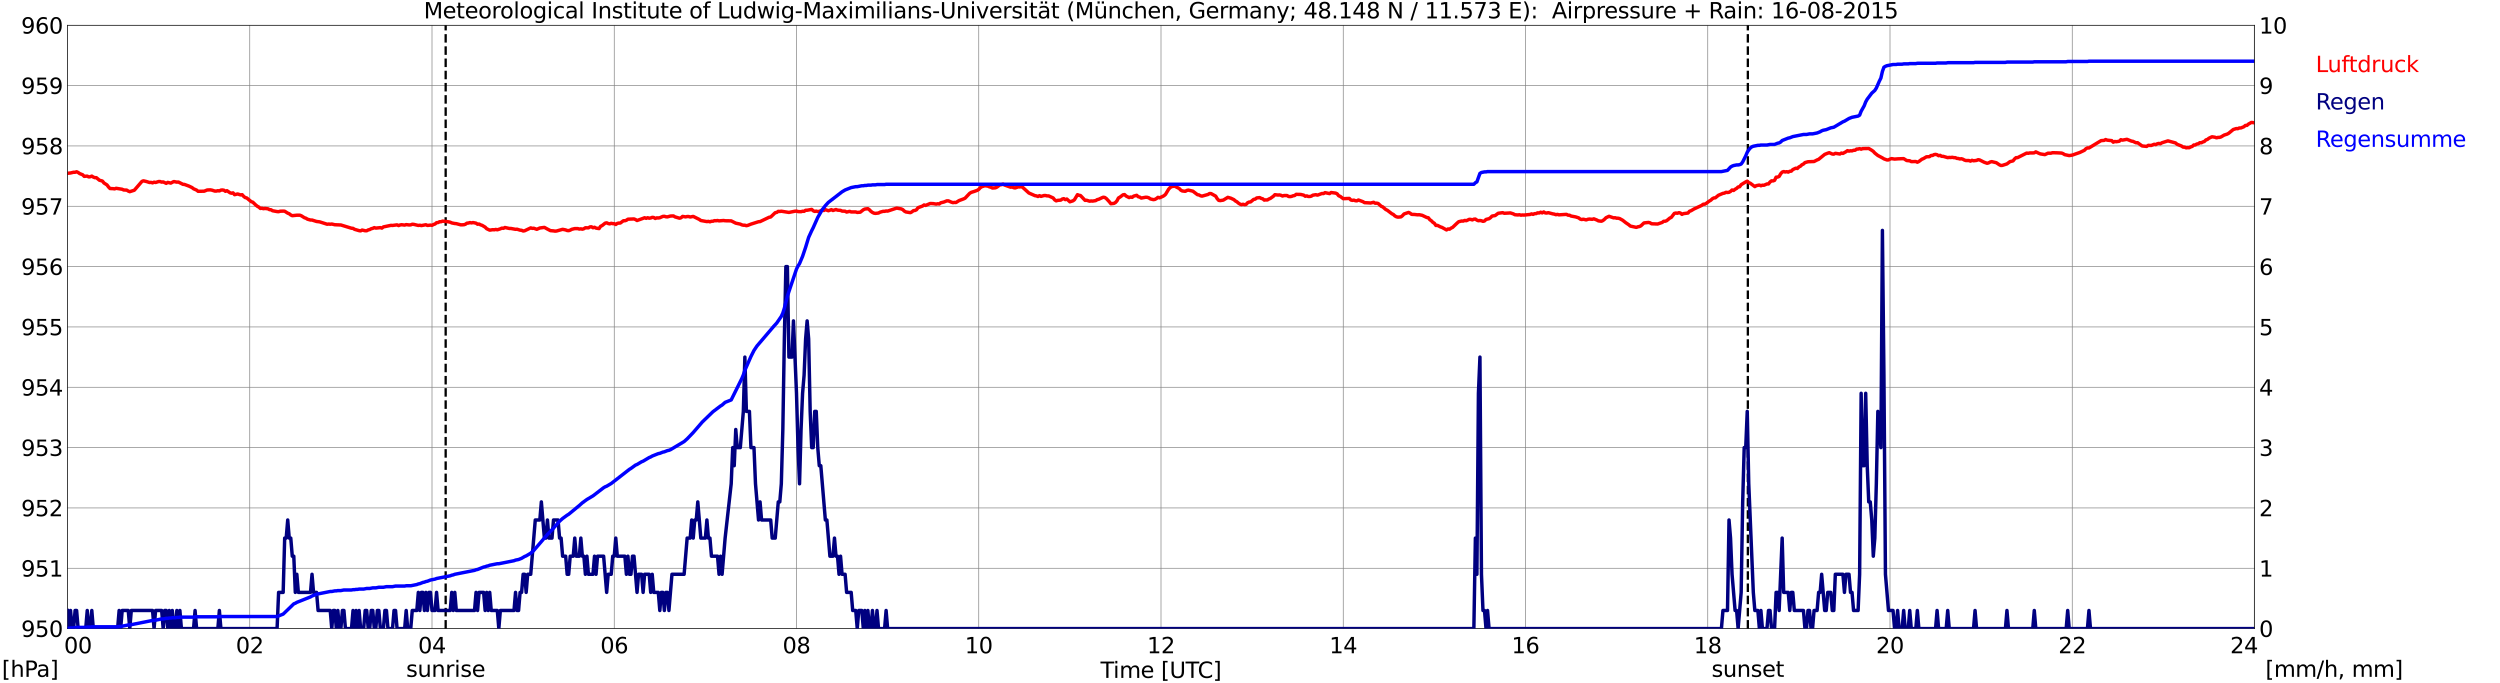 <?xml version="1.0" encoding="utf-8" standalone="no"?>
<!DOCTYPE svg PUBLIC "-//W3C//DTD SVG 1.1//EN"
  "http://www.w3.org/Graphics/SVG/1.1/DTD/svg11.dtd">
<svg xmlns:xlink="http://www.w3.org/1999/xlink" width="1085.4pt" height="296.64pt" viewBox="0 0 1085.4 296.64" xmlns="http://www.w3.org/2000/svg" version="1.1">
 <defs>
  <style type="text/css">*{stroke-linejoin: round; stroke-linecap: butt}</style>
 </defs>
 <g id="figure_1">
  <g id="patch_1">
   <path d="M 0 296.64 
L 1085.4 296.64 
L 1085.4 0 
L 0 0 
z
" style="fill: #ffffff"/>
  </g>
  <g id="axes_1">
   <g id="patch_2">
    <path d="M 29.306 272.909 
L 978.814 272.909 
L 978.814 10.976 
L 29.306 10.976 
z
" style="fill: #ffffff"/>
   </g>
   <g id="patch_3">
    <path d="M 978.814 272.909 
L 978.814 272.909 
L 978.814 10.976 
L 978.814 10.976 
z
" clip-path="url(#pc4205d9c17)" style="fill: #d3d3d3; opacity: 0.25; stroke: #d3d3d3; stroke-linejoin: miter"/>
   </g>
   <g id="matplotlib.axis_1">
    <g id="xtick_1">
     <g id="line2d_1">
      <path d="M 29.306 272.909 
L 29.306 10.976 
" clip-path="url(#pc4205d9c17)" style="fill: none; stroke: #808080; stroke-width: 0.3; stroke-linecap: square"/>
     </g>
     <g id="line2d_2"/>
     <g id="text_1">
      <!--    00 -->
      <g transform="translate(18.733 283.627) scale(0.095 -0.095)">
       <defs>
        <path id="DejaVuSans-20" transform="scale(0.016)"/>
        <path id="DejaVuSans-30" d="M 2034 4250 
Q 1547 4250 1301 3770 
Q 1056 3291 1056 2328 
Q 1056 1369 1301 889 
Q 1547 409 2034 409 
Q 2525 409 2770 889 
Q 3016 1369 3016 2328 
Q 3016 3291 2770 3770 
Q 2525 4250 2034 4250 
z
M 2034 4750 
Q 2819 4750 3233 4129 
Q 3647 3509 3647 2328 
Q 3647 1150 3233 529 
Q 2819 -91 2034 -91 
Q 1250 -91 836 529 
Q 422 1150 422 2328 
Q 422 3509 836 4129 
Q 1250 4750 2034 4750 
z
" transform="scale(0.016)"/>
       </defs>
       <use xlink:href="#DejaVuSans-20"/>
       <use xlink:href="#DejaVuSans-20" transform="translate(31.787 0)"/>
       <use xlink:href="#DejaVuSans-20" transform="translate(63.574 0)"/>
       <use xlink:href="#DejaVuSans-30" transform="translate(95.361 0)"/>
       <use xlink:href="#DejaVuSans-30" transform="translate(158.984 0)"/>
      </g>
     </g>
    </g>
    <g id="xtick_2">
     <g id="line2d_3">
      <path d="M 108.431 272.909 
L 108.431 10.976 
" clip-path="url(#pc4205d9c17)" style="fill: none; stroke: #808080; stroke-width: 0.3; stroke-linecap: square"/>
     </g>
     <g id="line2d_4"/>
     <g id="text_2">
      <!-- 02 -->
      <g transform="translate(102.387 283.627) scale(0.095 -0.095)">
       <defs>
        <path id="DejaVuSans-32" d="M 1228 531 
L 3431 531 
L 3431 0 
L 469 0 
L 469 531 
Q 828 903 1448 1529 
Q 2069 2156 2228 2338 
Q 2531 2678 2651 2914 
Q 2772 3150 2772 3378 
Q 2772 3750 2511 3984 
Q 2250 4219 1831 4219 
Q 1534 4219 1204 4116 
Q 875 4013 500 3803 
L 500 4441 
Q 881 4594 1212 4672 
Q 1544 4750 1819 4750 
Q 2544 4750 2975 4387 
Q 3406 4025 3406 3419 
Q 3406 3131 3298 2873 
Q 3191 2616 2906 2266 
Q 2828 2175 2409 1742 
Q 1991 1309 1228 531 
z
" transform="scale(0.016)"/>
       </defs>
       <use xlink:href="#DejaVuSans-30"/>
       <use xlink:href="#DejaVuSans-32" transform="translate(63.623 0)"/>
      </g>
     </g>
    </g>
    <g id="xtick_3">
     <g id="line2d_5">
      <path d="M 187.557 272.909 
L 187.557 10.976 
" clip-path="url(#pc4205d9c17)" style="fill: none; stroke: #808080; stroke-width: 0.3; stroke-linecap: square"/>
     </g>
     <g id="line2d_6"/>
     <g id="text_3">
      <!-- 04 -->
      <g transform="translate(181.513 283.627) scale(0.095 -0.095)">
       <defs>
        <path id="DejaVuSans-34" d="M 2419 4116 
L 825 1625 
L 2419 1625 
L 2419 4116 
z
M 2253 4666 
L 3047 4666 
L 3047 1625 
L 3713 1625 
L 3713 1100 
L 3047 1100 
L 3047 0 
L 2419 0 
L 2419 1100 
L 313 1100 
L 313 1709 
L 2253 4666 
z
" transform="scale(0.016)"/>
       </defs>
       <use xlink:href="#DejaVuSans-30"/>
       <use xlink:href="#DejaVuSans-34" transform="translate(63.623 0)"/>
      </g>
     </g>
    </g>
    <g id="xtick_4">
     <g id="line2d_7">
      <path d="M 266.683 272.909 
L 266.683 10.976 
" clip-path="url(#pc4205d9c17)" style="fill: none; stroke: #808080; stroke-width: 0.3; stroke-linecap: square"/>
     </g>
     <g id="line2d_8"/>
     <g id="text_4">
      <!-- 06 -->
      <g transform="translate(260.638 283.627) scale(0.095 -0.095)">
       <defs>
        <path id="DejaVuSans-36" d="M 2113 2584 
Q 1688 2584 1439 2293 
Q 1191 2003 1191 1497 
Q 1191 994 1439 701 
Q 1688 409 2113 409 
Q 2538 409 2786 701 
Q 3034 994 3034 1497 
Q 3034 2003 2786 2293 
Q 2538 2584 2113 2584 
z
M 3366 4563 
L 3366 3988 
Q 3128 4100 2886 4159 
Q 2644 4219 2406 4219 
Q 1781 4219 1451 3797 
Q 1122 3375 1075 2522 
Q 1259 2794 1537 2939 
Q 1816 3084 2150 3084 
Q 2853 3084 3261 2657 
Q 3669 2231 3669 1497 
Q 3669 778 3244 343 
Q 2819 -91 2113 -91 
Q 1303 -91 875 529 
Q 447 1150 447 2328 
Q 447 3434 972 4092 
Q 1497 4750 2381 4750 
Q 2619 4750 2861 4703 
Q 3103 4656 3366 4563 
z
" transform="scale(0.016)"/>
       </defs>
       <use xlink:href="#DejaVuSans-30"/>
       <use xlink:href="#DejaVuSans-36" transform="translate(63.623 0)"/>
      </g>
     </g>
    </g>
    <g id="xtick_5">
     <g id="line2d_9">
      <path d="M 345.808 272.909 
L 345.808 10.976 
" clip-path="url(#pc4205d9c17)" style="fill: none; stroke: #808080; stroke-width: 0.3; stroke-linecap: square"/>
     </g>
     <g id="line2d_10"/>
     <g id="text_5">
      <!-- 08 -->
      <g transform="translate(339.764 283.627) scale(0.095 -0.095)">
       <defs>
        <path id="DejaVuSans-38" d="M 2034 2216 
Q 1584 2216 1326 1975 
Q 1069 1734 1069 1313 
Q 1069 891 1326 650 
Q 1584 409 2034 409 
Q 2484 409 2743 651 
Q 3003 894 3003 1313 
Q 3003 1734 2745 1975 
Q 2488 2216 2034 2216 
z
M 1403 2484 
Q 997 2584 770 2862 
Q 544 3141 544 3541 
Q 544 4100 942 4425 
Q 1341 4750 2034 4750 
Q 2731 4750 3128 4425 
Q 3525 4100 3525 3541 
Q 3525 3141 3298 2862 
Q 3072 2584 2669 2484 
Q 3125 2378 3379 2068 
Q 3634 1759 3634 1313 
Q 3634 634 3220 271 
Q 2806 -91 2034 -91 
Q 1263 -91 848 271 
Q 434 634 434 1313 
Q 434 1759 690 2068 
Q 947 2378 1403 2484 
z
M 1172 3481 
Q 1172 3119 1398 2916 
Q 1625 2713 2034 2713 
Q 2441 2713 2670 2916 
Q 2900 3119 2900 3481 
Q 2900 3844 2670 4047 
Q 2441 4250 2034 4250 
Q 1625 4250 1398 4047 
Q 1172 3844 1172 3481 
z
" transform="scale(0.016)"/>
       </defs>
       <use xlink:href="#DejaVuSans-30"/>
       <use xlink:href="#DejaVuSans-38" transform="translate(63.623 0)"/>
      </g>
     </g>
    </g>
    <g id="xtick_6">
     <g id="line2d_11">
      <path d="M 424.934 272.909 
L 424.934 10.976 
" clip-path="url(#pc4205d9c17)" style="fill: none; stroke: #808080; stroke-width: 0.3; stroke-linecap: square"/>
     </g>
     <g id="line2d_12"/>
     <g id="text_6">
      <!-- 10 -->
      <g transform="translate(418.89 283.627) scale(0.095 -0.095)">
       <defs>
        <path id="DejaVuSans-31" d="M 794 531 
L 1825 531 
L 1825 4091 
L 703 3866 
L 703 4441 
L 1819 4666 
L 2450 4666 
L 2450 531 
L 3481 531 
L 3481 0 
L 794 0 
L 794 531 
z
" transform="scale(0.016)"/>
       </defs>
       <use xlink:href="#DejaVuSans-31"/>
       <use xlink:href="#DejaVuSans-30" transform="translate(63.623 0)"/>
      </g>
     </g>
    </g>
    <g id="xtick_7">
     <g id="line2d_13">
      <path d="M 504.06 272.909 
L 504.06 10.976 
" clip-path="url(#pc4205d9c17)" style="fill: none; stroke: #808080; stroke-width: 0.3; stroke-linecap: square"/>
     </g>
     <g id="line2d_14"/>
     <g id="text_7">
      <!-- 12 -->
      <g transform="translate(498.015 283.627) scale(0.095 -0.095)">
       <use xlink:href="#DejaVuSans-31"/>
       <use xlink:href="#DejaVuSans-32" transform="translate(63.623 0)"/>
      </g>
     </g>
    </g>
    <g id="xtick_8">
     <g id="line2d_15">
      <path d="M 583.185 272.909 
L 583.185 10.976 
" clip-path="url(#pc4205d9c17)" style="fill: none; stroke: #808080; stroke-width: 0.3; stroke-linecap: square"/>
     </g>
     <g id="line2d_16"/>
     <g id="text_8">
      <!-- 14 -->
      <g transform="translate(577.141 283.627) scale(0.095 -0.095)">
       <use xlink:href="#DejaVuSans-31"/>
       <use xlink:href="#DejaVuSans-34" transform="translate(63.623 0)"/>
      </g>
     </g>
    </g>
    <g id="xtick_9">
     <g id="line2d_17">
      <path d="M 662.311 272.909 
L 662.311 10.976 
" clip-path="url(#pc4205d9c17)" style="fill: none; stroke: #808080; stroke-width: 0.3; stroke-linecap: square"/>
     </g>
     <g id="line2d_18"/>
     <g id="text_9">
      <!-- 16 -->
      <g transform="translate(656.267 283.627) scale(0.095 -0.095)">
       <use xlink:href="#DejaVuSans-31"/>
       <use xlink:href="#DejaVuSans-36" transform="translate(63.623 0)"/>
      </g>
     </g>
    </g>
    <g id="xtick_10">
     <g id="line2d_19">
      <path d="M 741.437 272.909 
L 741.437 10.976 
" clip-path="url(#pc4205d9c17)" style="fill: none; stroke: #808080; stroke-width: 0.3; stroke-linecap: square"/>
     </g>
     <g id="line2d_20"/>
     <g id="text_10">
      <!-- 18 -->
      <g transform="translate(735.392 283.627) scale(0.095 -0.095)">
       <use xlink:href="#DejaVuSans-31"/>
       <use xlink:href="#DejaVuSans-38" transform="translate(63.623 0)"/>
      </g>
     </g>
    </g>
    <g id="xtick_11">
     <g id="line2d_21">
      <path d="M 820.562 272.909 
L 820.562 10.976 
" clip-path="url(#pc4205d9c17)" style="fill: none; stroke: #808080; stroke-width: 0.3; stroke-linecap: square"/>
     </g>
     <g id="line2d_22"/>
     <g id="text_11">
      <!-- 20 -->
      <g transform="translate(814.518 283.627) scale(0.095 -0.095)">
       <use xlink:href="#DejaVuSans-32"/>
       <use xlink:href="#DejaVuSans-30" transform="translate(63.623 0)"/>
      </g>
     </g>
    </g>
    <g id="xtick_12">
     <g id="line2d_23">
      <path d="M 899.688 272.909 
L 899.688 10.976 
" clip-path="url(#pc4205d9c17)" style="fill: none; stroke: #808080; stroke-width: 0.3; stroke-linecap: square"/>
     </g>
     <g id="line2d_24"/>
     <g id="text_12">
      <!-- 22 -->
      <g transform="translate(893.644 283.627) scale(0.095 -0.095)">
       <use xlink:href="#DejaVuSans-32"/>
       <use xlink:href="#DejaVuSans-32" transform="translate(63.623 0)"/>
      </g>
     </g>
    </g>
    <g id="xtick_13">
     <g id="line2d_25">
      <path d="M 978.814 272.909 
L 978.814 10.976 
" clip-path="url(#pc4205d9c17)" style="fill: none; stroke: #808080; stroke-width: 0.3; stroke-linecap: square"/>
     </g>
     <g id="line2d_26"/>
     <g id="text_13">
      <!-- 24    -->
      <g transform="translate(968.241 283.627) scale(0.095 -0.095)">
       <use xlink:href="#DejaVuSans-32"/>
       <use xlink:href="#DejaVuSans-34" transform="translate(63.623 0)"/>
       <use xlink:href="#DejaVuSans-20" transform="translate(127.246 0)"/>
       <use xlink:href="#DejaVuSans-20" transform="translate(159.033 0)"/>
       <use xlink:href="#DejaVuSans-20" transform="translate(190.82 0)"/>
      </g>
     </g>
    </g>
    <g id="text_14">
     <!-- Time [UTC] -->
     <g transform="translate(477.806 294.322) scale(0.095 -0.095)">
      <defs>
       <path id="DejaVuSans-54" d="M -19 4666 
L 3928 4666 
L 3928 4134 
L 2272 4134 
L 2272 0 
L 1638 0 
L 1638 4134 
L -19 4134 
L -19 4666 
z
" transform="scale(0.016)"/>
       <path id="DejaVuSans-69" d="M 603 3500 
L 1178 3500 
L 1178 0 
L 603 0 
L 603 3500 
z
M 603 4863 
L 1178 4863 
L 1178 4134 
L 603 4134 
L 603 4863 
z
" transform="scale(0.016)"/>
       <path id="DejaVuSans-6d" d="M 3328 2828 
Q 3544 3216 3844 3400 
Q 4144 3584 4550 3584 
Q 5097 3584 5394 3201 
Q 5691 2819 5691 2113 
L 5691 0 
L 5113 0 
L 5113 2094 
Q 5113 2597 4934 2840 
Q 4756 3084 4391 3084 
Q 3944 3084 3684 2787 
Q 3425 2491 3425 1978 
L 3425 0 
L 2847 0 
L 2847 2094 
Q 2847 2600 2669 2842 
Q 2491 3084 2119 3084 
Q 1678 3084 1418 2786 
Q 1159 2488 1159 1978 
L 1159 0 
L 581 0 
L 581 3500 
L 1159 3500 
L 1159 2956 
Q 1356 3278 1631 3431 
Q 1906 3584 2284 3584 
Q 2666 3584 2933 3390 
Q 3200 3197 3328 2828 
z
" transform="scale(0.016)"/>
       <path id="DejaVuSans-65" d="M 3597 1894 
L 3597 1613 
L 953 1613 
Q 991 1019 1311 708 
Q 1631 397 2203 397 
Q 2534 397 2845 478 
Q 3156 559 3463 722 
L 3463 178 
Q 3153 47 2828 -22 
Q 2503 -91 2169 -91 
Q 1331 -91 842 396 
Q 353 884 353 1716 
Q 353 2575 817 3079 
Q 1281 3584 2069 3584 
Q 2775 3584 3186 3129 
Q 3597 2675 3597 1894 
z
M 3022 2063 
Q 3016 2534 2758 2815 
Q 2500 3097 2075 3097 
Q 1594 3097 1305 2825 
Q 1016 2553 972 2059 
L 3022 2063 
z
" transform="scale(0.016)"/>
       <path id="DejaVuSans-5b" d="M 550 4863 
L 1875 4863 
L 1875 4416 
L 1125 4416 
L 1125 -397 
L 1875 -397 
L 1875 -844 
L 550 -844 
L 550 4863 
z
" transform="scale(0.016)"/>
       <path id="DejaVuSans-55" d="M 556 4666 
L 1191 4666 
L 1191 1831 
Q 1191 1081 1462 751 
Q 1734 422 2344 422 
Q 2950 422 3222 751 
Q 3494 1081 3494 1831 
L 3494 4666 
L 4128 4666 
L 4128 1753 
Q 4128 841 3676 375 
Q 3225 -91 2344 -91 
Q 1459 -91 1007 375 
Q 556 841 556 1753 
L 556 4666 
z
" transform="scale(0.016)"/>
       <path id="DejaVuSans-43" d="M 4122 4306 
L 4122 3641 
Q 3803 3938 3442 4084 
Q 3081 4231 2675 4231 
Q 1875 4231 1450 3742 
Q 1025 3253 1025 2328 
Q 1025 1406 1450 917 
Q 1875 428 2675 428 
Q 3081 428 3442 575 
Q 3803 722 4122 1019 
L 4122 359 
Q 3791 134 3420 21 
Q 3050 -91 2638 -91 
Q 1578 -91 968 557 
Q 359 1206 359 2328 
Q 359 3453 968 4101 
Q 1578 4750 2638 4750 
Q 3056 4750 3426 4639 
Q 3797 4528 4122 4306 
z
" transform="scale(0.016)"/>
       <path id="DejaVuSans-5d" d="M 1947 4863 
L 1947 -844 
L 622 -844 
L 622 -397 
L 1369 -397 
L 1369 4416 
L 622 4416 
L 622 4863 
L 1947 4863 
z
" transform="scale(0.016)"/>
      </defs>
      <use xlink:href="#DejaVuSans-54"/>
      <use xlink:href="#DejaVuSans-69" transform="translate(57.959 0)"/>
      <use xlink:href="#DejaVuSans-6d" transform="translate(85.742 0)"/>
      <use xlink:href="#DejaVuSans-65" transform="translate(183.154 0)"/>
      <use xlink:href="#DejaVuSans-20" transform="translate(244.678 0)"/>
      <use xlink:href="#DejaVuSans-5b" transform="translate(276.465 0)"/>
      <use xlink:href="#DejaVuSans-55" transform="translate(315.479 0)"/>
      <use xlink:href="#DejaVuSans-54" transform="translate(388.672 0)"/>
      <use xlink:href="#DejaVuSans-43" transform="translate(443.881 0)"/>
      <use xlink:href="#DejaVuSans-5d" transform="translate(513.705 0)"/>
     </g>
    </g>
   </g>
   <g id="matplotlib.axis_2">
    <g id="ytick_1">
     <g id="line2d_27">
      <path d="M 29.306 272.909 
L 978.814 272.909 
" clip-path="url(#pc4205d9c17)" style="fill: none; stroke: #808080; stroke-width: 0.3; stroke-linecap: square"/>
     </g>
     <g id="line2d_28"/>
     <g id="text_15">
      <!-- 950 -->
      <g transform="translate(9.173 276.518) scale(0.095 -0.095)">
       <defs>
        <path id="DejaVuSans-39" d="M 703 97 
L 703 672 
Q 941 559 1184 500 
Q 1428 441 1663 441 
Q 2288 441 2617 861 
Q 2947 1281 2994 2138 
Q 2813 1869 2534 1725 
Q 2256 1581 1919 1581 
Q 1219 1581 811 2004 
Q 403 2428 403 3163 
Q 403 3881 828 4315 
Q 1253 4750 1959 4750 
Q 2769 4750 3195 4129 
Q 3622 3509 3622 2328 
Q 3622 1225 3098 567 
Q 2575 -91 1691 -91 
Q 1453 -91 1209 -44 
Q 966 3 703 97 
z
M 1959 2075 
Q 2384 2075 2632 2365 
Q 2881 2656 2881 3163 
Q 2881 3666 2632 3958 
Q 2384 4250 1959 4250 
Q 1534 4250 1286 3958 
Q 1038 3666 1038 3163 
Q 1038 2656 1286 2365 
Q 1534 2075 1959 2075 
z
" transform="scale(0.016)"/>
        <path id="DejaVuSans-35" d="M 691 4666 
L 3169 4666 
L 3169 4134 
L 1269 4134 
L 1269 2991 
Q 1406 3038 1543 3061 
Q 1681 3084 1819 3084 
Q 2600 3084 3056 2656 
Q 3513 2228 3513 1497 
Q 3513 744 3044 326 
Q 2575 -91 1722 -91 
Q 1428 -91 1123 -41 
Q 819 9 494 109 
L 494 744 
Q 775 591 1075 516 
Q 1375 441 1709 441 
Q 2250 441 2565 725 
Q 2881 1009 2881 1497 
Q 2881 1984 2565 2268 
Q 2250 2553 1709 2553 
Q 1456 2553 1204 2497 
Q 953 2441 691 2322 
L 691 4666 
z
" transform="scale(0.016)"/>
       </defs>
       <use xlink:href="#DejaVuSans-39"/>
       <use xlink:href="#DejaVuSans-35" transform="translate(63.623 0)"/>
       <use xlink:href="#DejaVuSans-30" transform="translate(127.246 0)"/>
      </g>
     </g>
    </g>
    <g id="ytick_2">
     <g id="line2d_29">
      <path d="M 29.306 246.715 
L 978.814 246.715 
" clip-path="url(#pc4205d9c17)" style="fill: none; stroke: #808080; stroke-width: 0.3; stroke-linecap: square"/>
     </g>
     <g id="line2d_30"/>
     <g id="text_16">
      <!-- 951 -->
      <g transform="translate(9.173 250.325) scale(0.095 -0.095)">
       <use xlink:href="#DejaVuSans-39"/>
       <use xlink:href="#DejaVuSans-35" transform="translate(63.623 0)"/>
       <use xlink:href="#DejaVuSans-31" transform="translate(127.246 0)"/>
      </g>
     </g>
    </g>
    <g id="ytick_3">
     <g id="line2d_31">
      <path d="M 29.306 220.522 
L 978.814 220.522 
" clip-path="url(#pc4205d9c17)" style="fill: none; stroke: #808080; stroke-width: 0.3; stroke-linecap: square"/>
     </g>
     <g id="line2d_32"/>
     <g id="text_17">
      <!-- 952 -->
      <g transform="translate(9.173 224.131) scale(0.095 -0.095)">
       <use xlink:href="#DejaVuSans-39"/>
       <use xlink:href="#DejaVuSans-35" transform="translate(63.623 0)"/>
       <use xlink:href="#DejaVuSans-32" transform="translate(127.246 0)"/>
      </g>
     </g>
    </g>
    <g id="ytick_4">
     <g id="line2d_33">
      <path d="M 29.306 194.329 
L 978.814 194.329 
" clip-path="url(#pc4205d9c17)" style="fill: none; stroke: #808080; stroke-width: 0.3; stroke-linecap: square"/>
     </g>
     <g id="line2d_34"/>
     <g id="text_18">
      <!-- 953 -->
      <g transform="translate(9.173 197.938) scale(0.095 -0.095)">
       <defs>
        <path id="DejaVuSans-33" d="M 2597 2516 
Q 3050 2419 3304 2112 
Q 3559 1806 3559 1356 
Q 3559 666 3084 287 
Q 2609 -91 1734 -91 
Q 1441 -91 1130 -33 
Q 819 25 488 141 
L 488 750 
Q 750 597 1062 519 
Q 1375 441 1716 441 
Q 2309 441 2620 675 
Q 2931 909 2931 1356 
Q 2931 1769 2642 2001 
Q 2353 2234 1838 2234 
L 1294 2234 
L 1294 2753 
L 1863 2753 
Q 2328 2753 2575 2939 
Q 2822 3125 2822 3475 
Q 2822 3834 2567 4026 
Q 2313 4219 1838 4219 
Q 1578 4219 1281 4162 
Q 984 4106 628 3988 
L 628 4550 
Q 988 4650 1302 4700 
Q 1616 4750 1894 4750 
Q 2613 4750 3031 4423 
Q 3450 4097 3450 3541 
Q 3450 3153 3228 2886 
Q 3006 2619 2597 2516 
z
" transform="scale(0.016)"/>
       </defs>
       <use xlink:href="#DejaVuSans-39"/>
       <use xlink:href="#DejaVuSans-35" transform="translate(63.623 0)"/>
       <use xlink:href="#DejaVuSans-33" transform="translate(127.246 0)"/>
      </g>
     </g>
    </g>
    <g id="ytick_5">
     <g id="line2d_35">
      <path d="M 29.306 168.136 
L 978.814 168.136 
" clip-path="url(#pc4205d9c17)" style="fill: none; stroke: #808080; stroke-width: 0.3; stroke-linecap: square"/>
     </g>
     <g id="line2d_36"/>
     <g id="text_19">
      <!-- 954 -->
      <g transform="translate(9.173 171.745) scale(0.095 -0.095)">
       <use xlink:href="#DejaVuSans-39"/>
       <use xlink:href="#DejaVuSans-35" transform="translate(63.623 0)"/>
       <use xlink:href="#DejaVuSans-34" transform="translate(127.246 0)"/>
      </g>
     </g>
    </g>
    <g id="ytick_6">
     <g id="line2d_37">
      <path d="M 29.306 141.942 
L 978.814 141.942 
" clip-path="url(#pc4205d9c17)" style="fill: none; stroke: #808080; stroke-width: 0.3; stroke-linecap: square"/>
     </g>
     <g id="line2d_38"/>
     <g id="text_20">
      <!-- 955 -->
      <g transform="translate(9.173 145.551) scale(0.095 -0.095)">
       <use xlink:href="#DejaVuSans-39"/>
       <use xlink:href="#DejaVuSans-35" transform="translate(63.623 0)"/>
       <use xlink:href="#DejaVuSans-35" transform="translate(127.246 0)"/>
      </g>
     </g>
    </g>
    <g id="ytick_7">
     <g id="line2d_39">
      <path d="M 29.306 115.749 
L 978.814 115.749 
" clip-path="url(#pc4205d9c17)" style="fill: none; stroke: #808080; stroke-width: 0.3; stroke-linecap: square"/>
     </g>
     <g id="line2d_40"/>
     <g id="text_21">
      <!-- 956 -->
      <g transform="translate(9.173 119.358) scale(0.095 -0.095)">
       <use xlink:href="#DejaVuSans-39"/>
       <use xlink:href="#DejaVuSans-35" transform="translate(63.623 0)"/>
       <use xlink:href="#DejaVuSans-36" transform="translate(127.246 0)"/>
      </g>
     </g>
    </g>
    <g id="ytick_8">
     <g id="line2d_41">
      <path d="M 29.306 89.556 
L 978.814 89.556 
" clip-path="url(#pc4205d9c17)" style="fill: none; stroke: #808080; stroke-width: 0.3; stroke-linecap: square"/>
     </g>
     <g id="line2d_42"/>
     <g id="text_22">
      <!-- 957 -->
      <g transform="translate(9.173 93.165) scale(0.095 -0.095)">
       <defs>
        <path id="DejaVuSans-37" d="M 525 4666 
L 3525 4666 
L 3525 4397 
L 1831 0 
L 1172 0 
L 2766 4134 
L 525 4134 
L 525 4666 
z
" transform="scale(0.016)"/>
       </defs>
       <use xlink:href="#DejaVuSans-39"/>
       <use xlink:href="#DejaVuSans-35" transform="translate(63.623 0)"/>
       <use xlink:href="#DejaVuSans-37" transform="translate(127.246 0)"/>
      </g>
     </g>
    </g>
    <g id="ytick_9">
     <g id="line2d_43">
      <path d="M 29.306 63.362 
L 978.814 63.362 
" clip-path="url(#pc4205d9c17)" style="fill: none; stroke: #808080; stroke-width: 0.3; stroke-linecap: square"/>
     </g>
     <g id="line2d_44"/>
     <g id="text_23">
      <!-- 958 -->
      <g transform="translate(9.173 66.972) scale(0.095 -0.095)">
       <use xlink:href="#DejaVuSans-39"/>
       <use xlink:href="#DejaVuSans-35" transform="translate(63.623 0)"/>
       <use xlink:href="#DejaVuSans-38" transform="translate(127.246 0)"/>
      </g>
     </g>
    </g>
    <g id="ytick_10">
     <g id="line2d_45">
      <path d="M 29.306 37.169 
L 978.814 37.169 
" clip-path="url(#pc4205d9c17)" style="fill: none; stroke: #808080; stroke-width: 0.3; stroke-linecap: square"/>
     </g>
     <g id="line2d_46"/>
     <g id="text_24">
      <!-- 959 -->
      <g transform="translate(9.173 40.778) scale(0.095 -0.095)">
       <use xlink:href="#DejaVuSans-39"/>
       <use xlink:href="#DejaVuSans-35" transform="translate(63.623 0)"/>
       <use xlink:href="#DejaVuSans-39" transform="translate(127.246 0)"/>
      </g>
     </g>
    </g>
    <g id="ytick_11">
     <g id="line2d_47">
      <path d="M 29.306 10.976 
L 978.814 10.976 
" clip-path="url(#pc4205d9c17)" style="fill: none; stroke: #808080; stroke-width: 0.3; stroke-linecap: square"/>
     </g>
     <g id="line2d_48"/>
     <g id="text_25">
      <!-- 960 -->
      <g transform="translate(9.173 14.585) scale(0.095 -0.095)">
       <use xlink:href="#DejaVuSans-39"/>
       <use xlink:href="#DejaVuSans-36" transform="translate(63.623 0)"/>
       <use xlink:href="#DejaVuSans-30" transform="translate(127.246 0)"/>
      </g>
     </g>
    </g>
   </g>
   <g id="line2d_49">
    <path d="M 193.492 272.909 
L 193.492 10.976 
" clip-path="url(#pc4205d9c17)" style="fill: none; stroke-dasharray: 3.7,1.6; stroke-dashoffset: 0; stroke: #000000"/>
   </g>
   <g id="line2d_50">
    <path d="M 758.844 272.909 
L 758.844 10.976 
" clip-path="url(#pc4205d9c17)" style="fill: none; stroke-dasharray: 3.7,1.6; stroke-dashoffset: 0; stroke: #000000"/>
   </g>
   <g id="line2d_51">
    <path d="M 29.306 75.237 
L 30.625 75.097 
L 31.943 74.783 
L 32.603 74.783 
L 33.262 74.573 
L 33.921 74.887 
L 34.581 75.359 
L 35.9 75.883 
L 36.559 76.564 
L 37.878 76.459 
L 38.537 76.826 
L 39.197 76.721 
L 39.856 76.459 
L 40.515 76.878 
L 41.175 77.14 
L 41.834 77.14 
L 43.153 78.24 
L 44.472 78.607 
L 45.131 79.445 
L 46.45 80.283 
L 47.109 81.174 
L 47.768 81.855 
L 49.087 81.907 
L 49.747 82.012 
L 50.406 81.75 
L 53.043 82.169 
L 53.703 82.483 
L 55.022 82.536 
L 55.681 82.955 
L 56.34 83.217 
L 58.319 82.588 
L 61.615 78.764 
L 62.275 78.502 
L 63.594 78.816 
L 64.912 79.235 
L 65.572 79.183 
L 66.231 79.393 
L 66.89 79.078 
L 67.55 79.235 
L 68.869 78.816 
L 69.528 78.816 
L 70.187 79.078 
L 70.847 78.974 
L 72.166 79.602 
L 72.825 79.183 
L 74.144 79.497 
L 75.462 78.816 
L 76.781 79.078 
L 77.441 79.026 
L 79.419 80.021 
L 80.078 80.074 
L 82.056 80.807 
L 83.375 81.436 
L 84.034 81.96 
L 85.353 82.536 
L 86.013 83.06 
L 88.65 83.007 
L 89.969 82.483 
L 91.288 82.431 
L 91.947 82.536 
L 93.266 82.955 
L 93.925 82.955 
L 94.584 82.798 
L 95.244 82.903 
L 95.903 82.536 
L 96.563 82.483 
L 97.222 82.588 
L 97.881 83.06 
L 98.541 82.798 
L 99.86 83.688 
L 100.519 83.898 
L 101.178 83.741 
L 101.838 84.526 
L 103.156 84.212 
L 104.475 84.631 
L 105.135 84.526 
L 105.794 85.26 
L 106.453 85.784 
L 107.113 85.941 
L 109.091 87.565 
L 109.75 87.774 
L 111.069 89.032 
L 111.728 89.556 
L 112.388 89.922 
L 113.047 90.499 
L 113.707 90.394 
L 114.366 90.603 
L 115.025 90.499 
L 116.344 90.656 
L 117.003 91.022 
L 117.663 91.075 
L 118.322 91.494 
L 120.3 91.861 
L 120.96 91.913 
L 121.619 91.703 
L 122.938 91.651 
L 123.597 91.703 
L 124.916 92.542 
L 125.575 92.804 
L 126.235 93.327 
L 126.894 93.642 
L 128.872 93.432 
L 130.191 93.432 
L 130.85 93.694 
L 132.169 94.532 
L 132.829 94.742 
L 133.488 95.161 
L 134.807 95.528 
L 135.466 95.528 
L 137.444 96.156 
L 138.763 96.313 
L 140.082 96.733 
L 142.06 97.361 
L 142.719 97.256 
L 143.379 97.361 
L 144.038 97.256 
L 145.357 97.571 
L 147.994 97.676 
L 152.61 99.09 
L 153.269 99.142 
L 153.929 99.561 
L 155.907 100.138 
L 156.566 100.242 
L 157.226 99.876 
L 158.544 100.19 
L 159.204 100.19 
L 159.863 99.823 
L 160.523 99.666 
L 161.182 99.3 
L 161.841 99.142 
L 162.501 98.828 
L 163.16 99.038 
L 165.138 98.828 
L 165.798 99.038 
L 166.457 98.514 
L 169.754 97.833 
L 170.413 97.885 
L 172.391 97.623 
L 173.051 97.937 
L 173.71 97.676 
L 174.37 97.571 
L 175.688 97.728 
L 176.348 97.518 
L 177.666 97.676 
L 178.326 97.623 
L 178.985 97.361 
L 179.645 97.414 
L 180.963 97.728 
L 181.623 97.885 
L 182.282 97.78 
L 182.941 97.937 
L 184.92 97.571 
L 185.579 97.885 
L 186.898 97.728 
L 187.557 97.833 
L 188.217 97.466 
L 188.876 97.256 
L 189.535 96.68 
L 190.195 96.628 
L 190.854 96.261 
L 191.513 96.261 
L 192.173 95.999 
L 194.81 96.313 
L 195.47 96.471 
L 196.129 96.785 
L 197.448 97.047 
L 198.107 97.099 
L 200.085 97.623 
L 201.404 97.571 
L 202.063 97.361 
L 202.723 96.89 
L 203.382 96.837 
L 204.042 96.628 
L 204.701 96.785 
L 205.36 96.628 
L 206.679 96.89 
L 207.339 97.361 
L 207.998 97.256 
L 208.657 97.623 
L 209.317 97.833 
L 210.635 98.619 
L 211.295 99.3 
L 212.614 99.928 
L 213.932 99.719 
L 214.592 99.771 
L 215.251 99.614 
L 215.91 99.771 
L 217.229 99.352 
L 217.889 99.038 
L 218.548 99.142 
L 219.207 98.776 
L 221.186 99.195 
L 221.845 99.195 
L 223.823 99.561 
L 224.482 99.509 
L 225.801 99.928 
L 226.461 99.981 
L 227.12 100.295 
L 227.779 100.19 
L 230.417 98.933 
L 231.076 99.142 
L 231.736 99.09 
L 233.054 99.561 
L 234.373 98.985 
L 236.351 98.723 
L 237.67 99.457 
L 238.989 100.138 
L 240.308 100.242 
L 240.967 100.347 
L 241.626 100.295 
L 244.264 99.561 
L 245.583 99.823 
L 246.242 100.085 
L 246.901 100.138 
L 247.561 99.928 
L 248.22 99.561 
L 249.539 99.247 
L 250.858 99.247 
L 251.517 99.457 
L 252.176 99.352 
L 252.836 99.509 
L 253.495 99.3 
L 254.155 98.88 
L 255.473 98.933 
L 256.133 98.514 
L 256.792 98.461 
L 257.451 98.88 
L 258.111 98.671 
L 258.77 99.038 
L 260.089 99.247 
L 260.748 98.252 
L 261.408 97.937 
L 262.726 96.89 
L 263.386 96.733 
L 264.045 97.047 
L 264.705 97.204 
L 265.364 96.942 
L 266.023 97.099 
L 266.683 97.099 
L 267.342 97.466 
L 268.002 96.995 
L 268.661 96.837 
L 269.32 96.837 
L 270.639 95.842 
L 271.298 95.842 
L 271.958 95.632 
L 272.617 95.161 
L 275.255 95.056 
L 275.914 95.318 
L 276.573 95.737 
L 279.211 94.794 
L 279.87 94.532 
L 280.53 94.794 
L 281.189 94.532 
L 281.849 94.742 
L 282.508 94.637 
L 283.167 94.375 
L 283.827 94.428 
L 284.486 94.847 
L 285.145 94.585 
L 285.805 94.637 
L 286.464 94.532 
L 287.783 93.956 
L 288.442 93.904 
L 289.102 94.113 
L 289.761 94.166 
L 291.08 93.799 
L 292.399 93.747 
L 293.058 94.166 
L 295.036 94.742 
L 295.696 94.532 
L 296.355 93.956 
L 297.674 94.166 
L 298.333 94.008 
L 298.992 94.008 
L 299.652 94.218 
L 300.971 93.956 
L 303.608 95.266 
L 304.267 95.737 
L 306.905 96.209 
L 307.564 96.104 
L 308.224 96.313 
L 308.883 96.052 
L 309.543 96.052 
L 310.202 95.79 
L 310.861 95.842 
L 311.521 95.737 
L 312.18 95.894 
L 313.499 95.79 
L 314.158 95.737 
L 314.818 95.842 
L 317.455 95.894 
L 319.433 96.89 
L 321.411 97.309 
L 322.071 97.623 
L 322.73 97.78 
L 323.39 97.78 
L 324.049 97.99 
L 324.708 97.833 
L 326.027 97.309 
L 329.324 96.261 
L 329.983 96.209 
L 333.94 94.323 
L 334.599 94.218 
L 336.577 92.332 
L 337.236 92.227 
L 337.896 91.756 
L 338.555 91.808 
L 339.215 91.703 
L 342.512 92.227 
L 345.149 91.703 
L 345.808 91.651 
L 346.468 91.861 
L 347.787 91.913 
L 348.446 91.703 
L 349.105 91.756 
L 349.765 91.284 
L 350.424 91.284 
L 352.402 90.918 
L 353.062 91.494 
L 353.721 91.808 
L 354.38 91.651 
L 355.04 91.861 
L 355.699 91.756 
L 357.018 91.232 
L 357.677 91.389 
L 358.337 91.022 
L 359.655 91.494 
L 360.974 91.022 
L 361.634 91.389 
L 362.952 90.97 
L 363.612 91.232 
L 364.93 91.337 
L 365.59 91.651 
L 366.909 91.703 
L 367.568 92.07 
L 368.887 91.756 
L 369.546 92.018 
L 371.524 92.018 
L 372.184 92.227 
L 373.502 92.123 
L 374.821 91.075 
L 375.481 90.761 
L 376.799 90.603 
L 377.459 91.075 
L 378.118 91.756 
L 378.777 92.227 
L 379.437 92.542 
L 380.096 92.646 
L 381.415 92.489 
L 382.074 92.123 
L 383.393 91.756 
L 384.053 91.756 
L 384.712 91.599 
L 385.371 91.651 
L 389.328 90.341 
L 391.306 90.708 
L 391.965 91.022 
L 392.624 91.651 
L 393.284 92.018 
L 394.603 92.227 
L 395.262 92.332 
L 395.921 91.965 
L 396.581 91.442 
L 397.24 91.389 
L 397.899 91.075 
L 398.559 90.184 
L 400.537 89.451 
L 401.196 88.979 
L 401.856 89.189 
L 403.834 88.351 
L 405.153 88.403 
L 406.471 88.613 
L 407.131 88.455 
L 407.79 88.56 
L 408.45 88.036 
L 409.768 87.722 
L 411.087 87.198 
L 411.746 87.198 
L 413.065 87.774 
L 413.725 87.984 
L 414.384 87.879 
L 415.043 87.932 
L 416.362 87.093 
L 418.34 86.36 
L 419 86.046 
L 420.978 83.95 
L 421.637 83.531 
L 422.956 83.112 
L 424.275 82.641 
L 424.934 82.221 
L 425.593 81.488 
L 426.253 81.069 
L 427.572 80.65 
L 428.89 80.807 
L 429.55 81.121 
L 430.209 81.279 
L 430.869 81.645 
L 432.187 81.54 
L 432.847 81.226 
L 434.165 80.231 
L 434.825 80.178 
L 435.484 79.969 
L 436.144 80.336 
L 438.781 81.279 
L 439.44 81.174 
L 440.1 81.488 
L 440.759 81.593 
L 442.078 81.121 
L 442.737 81.174 
L 443.397 81.017 
L 444.056 81.383 
L 446.694 83.793 
L 449.331 84.946 
L 449.991 85.05 
L 450.65 85.312 
L 451.309 84.946 
L 451.969 85.26 
L 453.287 84.893 
L 453.947 84.893 
L 454.606 85.05 
L 455.266 85.05 
L 457.244 85.941 
L 457.903 86.779 
L 458.563 87.198 
L 459.222 86.989 
L 460.541 86.884 
L 461.2 86.412 
L 461.859 86.255 
L 462.519 86.674 
L 463.178 86.412 
L 464.497 87.617 
L 465.816 87.198 
L 466.475 86.727 
L 467.794 84.526 
L 468.453 84.788 
L 469.113 84.893 
L 471.091 86.989 
L 471.75 86.936 
L 473.069 87.355 
L 473.728 87.251 
L 474.388 87.303 
L 475.706 87.093 
L 476.366 86.674 
L 477.025 86.517 
L 478.344 85.889 
L 479.003 85.627 
L 479.663 85.731 
L 480.322 86.203 
L 481.641 87.617 
L 482.3 88.455 
L 483.619 88.298 
L 484.278 87.932 
L 484.938 87.198 
L 485.597 85.941 
L 486.256 85.574 
L 487.575 84.579 
L 488.235 84.474 
L 488.894 85.103 
L 490.213 85.784 
L 490.872 85.522 
L 491.532 85.679 
L 492.191 85.155 
L 493.51 84.788 
L 494.169 85.417 
L 494.828 85.574 
L 495.488 85.993 
L 497.466 85.627 
L 498.125 85.679 
L 498.785 85.889 
L 499.444 86.36 
L 500.763 86.674 
L 501.422 86.57 
L 502.082 86.203 
L 502.741 85.679 
L 503.4 85.889 
L 504.719 85.312 
L 505.379 84.946 
L 506.038 84.369 
L 507.357 82.169 
L 508.016 81.436 
L 508.675 81.017 
L 509.994 80.807 
L 511.972 81.855 
L 512.632 82.536 
L 513.291 82.903 
L 514.61 83.06 
L 515.269 82.693 
L 515.929 82.536 
L 517.247 82.85 
L 517.907 83.007 
L 519.885 84.526 
L 520.544 84.631 
L 521.204 84.998 
L 521.863 85.155 
L 524.501 84.422 
L 525.16 84.003 
L 525.819 84.055 
L 527.797 85.155 
L 528.457 86.255 
L 529.116 86.989 
L 529.776 87.093 
L 531.094 86.884 
L 533.073 85.679 
L 534.391 86.046 
L 535.71 86.674 
L 536.369 87.251 
L 537.029 87.617 
L 537.688 88.194 
L 538.348 88.613 
L 539.007 88.875 
L 539.666 88.665 
L 540.326 88.875 
L 540.985 88.77 
L 541.644 88.036 
L 542.304 87.722 
L 542.963 87.67 
L 544.282 86.57 
L 544.941 86.465 
L 545.601 85.941 
L 546.919 85.784 
L 547.579 86.15 
L 548.238 86.308 
L 548.898 86.884 
L 549.557 86.779 
L 550.216 86.832 
L 550.876 86.412 
L 551.535 86.15 
L 552.854 85.208 
L 553.513 84.526 
L 554.832 84.684 
L 555.491 84.631 
L 556.151 84.788 
L 556.81 85.103 
L 557.47 84.893 
L 558.788 84.893 
L 559.448 85.312 
L 560.107 85.365 
L 560.766 85.26 
L 561.426 84.998 
L 562.085 84.893 
L 562.745 84.369 
L 564.723 84.422 
L 566.042 84.736 
L 566.701 85.208 
L 567.36 85.05 
L 568.02 85.312 
L 568.679 85.312 
L 569.338 85.155 
L 569.998 84.736 
L 571.317 84.526 
L 571.976 84.736 
L 573.954 84.003 
L 574.613 84.055 
L 575.273 83.636 
L 577.251 84.055 
L 577.91 83.584 
L 579.889 83.845 
L 580.548 84.16 
L 581.207 84.998 
L 581.867 85.26 
L 583.185 86.255 
L 585.823 86.15 
L 586.482 86.832 
L 587.142 86.989 
L 587.801 86.884 
L 588.46 87.146 
L 589.12 87.198 
L 589.779 86.832 
L 591.757 87.565 
L 592.417 87.984 
L 594.395 88.089 
L 595.054 88.141 
L 596.373 87.827 
L 597.032 88.246 
L 597.692 88.194 
L 598.351 88.351 
L 599.67 89.556 
L 600.329 89.818 
L 601.648 90.97 
L 602.307 91.284 
L 604.286 92.804 
L 604.945 93.118 
L 605.604 93.747 
L 606.264 94.113 
L 606.923 94.27 
L 608.242 94.166 
L 608.901 93.642 
L 609.561 92.908 
L 611.539 92.227 
L 612.198 92.542 
L 612.858 93.066 
L 614.176 93.118 
L 615.495 93.275 
L 616.154 93.223 
L 617.473 93.485 
L 619.451 94.428 
L 620.111 94.532 
L 620.77 95.371 
L 621.429 95.842 
L 622.089 96.523 
L 622.748 96.942 
L 623.408 97.885 
L 624.067 97.833 
L 625.386 98.514 
L 626.045 98.723 
L 628.023 99.823 
L 628.683 99.404 
L 629.342 99.509 
L 630.001 99.038 
L 630.661 98.723 
L 632.639 96.837 
L 633.298 96.261 
L 634.617 95.947 
L 635.276 95.999 
L 635.936 95.685 
L 636.595 95.842 
L 637.914 95.213 
L 638.573 95.266 
L 639.233 95.475 
L 639.892 95.161 
L 640.552 95.109 
L 641.211 95.58 
L 641.87 95.842 
L 642.53 95.737 
L 643.189 95.842 
L 643.848 96.104 
L 644.508 95.947 
L 645.167 95.266 
L 646.486 94.951 
L 647.145 94.48 
L 647.805 93.799 
L 649.123 93.589 
L 650.442 92.594 
L 652.42 92.332 
L 653.08 92.594 
L 655.058 92.489 
L 655.717 92.437 
L 657.036 92.856 
L 657.695 93.223 
L 659.014 93.327 
L 659.674 93.223 
L 660.333 93.432 
L 660.992 93.327 
L 661.652 93.38 
L 663.63 93.17 
L 664.289 93.118 
L 664.949 92.856 
L 665.608 93.066 
L 666.267 92.751 
L 666.927 92.751 
L 667.586 92.384 
L 668.246 92.489 
L 668.905 92.123 
L 669.564 92.437 
L 670.224 92.018 
L 670.883 92.437 
L 671.542 92.489 
L 672.202 92.332 
L 674.18 92.856 
L 674.839 92.961 
L 675.499 93.223 
L 676.158 93.066 
L 676.817 93.275 
L 680.114 93.066 
L 680.774 93.432 
L 681.433 93.432 
L 682.092 93.799 
L 684.071 94.166 
L 685.389 94.585 
L 686.049 95.109 
L 686.708 95.318 
L 687.368 95.161 
L 688.686 95.475 
L 689.346 95.213 
L 690.005 95.109 
L 691.324 95.213 
L 691.983 95.004 
L 693.302 95.528 
L 693.961 95.894 
L 695.28 96.052 
L 695.939 95.737 
L 696.599 95.213 
L 697.258 94.532 
L 698.577 93.904 
L 700.555 94.585 
L 701.215 94.532 
L 701.874 94.742 
L 702.533 94.742 
L 703.193 94.899 
L 704.511 95.632 
L 705.83 96.68 
L 707.149 97.571 
L 707.808 98.147 
L 710.446 98.723 
L 711.105 98.461 
L 711.765 98.357 
L 712.424 98.042 
L 713.743 96.785 
L 715.721 96.575 
L 716.38 96.733 
L 717.04 97.152 
L 719.677 97.256 
L 721.655 96.575 
L 722.315 96.052 
L 722.974 96.052 
L 723.633 95.79 
L 724.952 94.69 
L 725.612 94.375 
L 726.93 92.646 
L 727.59 92.489 
L 728.249 92.594 
L 728.909 92.332 
L 729.568 92.489 
L 730.227 93.066 
L 730.887 92.751 
L 732.865 92.489 
L 733.524 91.703 
L 734.184 91.494 
L 735.502 90.708 
L 738.799 89.189 
L 739.459 88.665 
L 740.118 88.665 
L 740.777 88.298 
L 742.096 87.303 
L 742.756 86.936 
L 743.415 86.308 
L 744.074 85.941 
L 744.734 85.889 
L 746.052 84.788 
L 748.031 83.95 
L 748.69 83.845 
L 749.349 83.479 
L 750.009 83.584 
L 750.668 83.479 
L 751.327 83.112 
L 751.987 82.483 
L 752.646 82.693 
L 753.306 82.169 
L 753.965 81.802 
L 754.624 81.174 
L 755.284 81.069 
L 755.943 80.178 
L 757.921 78.974 
L 758.581 78.659 
L 759.24 79.288 
L 759.899 79.55 
L 761.878 81.017 
L 762.537 80.598 
L 763.856 80.336 
L 764.515 80.65 
L 765.174 80.388 
L 765.834 80.44 
L 767.153 79.864 
L 767.812 79.864 
L 768.471 79.026 
L 769.131 78.502 
L 769.79 78.554 
L 770.449 78.292 
L 771.109 76.93 
L 771.768 76.878 
L 772.428 76.616 
L 773.087 75.464 
L 773.746 74.73 
L 774.406 74.468 
L 775.065 74.678 
L 775.725 74.521 
L 776.384 74.73 
L 777.043 74.363 
L 777.703 74.311 
L 778.362 73.63 
L 779.681 73.001 
L 780.34 73.159 
L 781 72.478 
L 781.659 72.163 
L 782.318 71.535 
L 782.978 71.22 
L 783.637 70.592 
L 784.956 70.225 
L 787.593 70.12 
L 788.912 69.439 
L 789.572 69.177 
L 792.209 67.029 
L 793.528 66.506 
L 794.187 66.296 
L 795.506 66.872 
L 796.165 66.925 
L 796.825 66.558 
L 798.803 66.872 
L 799.462 66.453 
L 800.122 66.61 
L 801.44 65.877 
L 802.1 65.405 
L 802.759 65.615 
L 803.419 65.458 
L 804.078 65.51 
L 804.737 65.248 
L 805.397 65.248 
L 806.056 64.724 
L 806.715 64.724 
L 807.375 64.515 
L 808.034 64.777 
L 808.694 64.515 
L 811.331 64.462 
L 812.65 65.248 
L 813.309 65.72 
L 813.969 66.453 
L 815.287 67.501 
L 817.265 68.549 
L 817.925 68.968 
L 819.244 69.439 
L 819.903 69.439 
L 820.562 69.072 
L 821.222 68.863 
L 822.541 69.072 
L 823.859 68.968 
L 826.497 68.863 
L 827.816 69.701 
L 829.134 69.806 
L 829.794 70.173 
L 831.772 70.12 
L 832.431 70.434 
L 833.091 70.12 
L 834.409 69.125 
L 835.069 68.863 
L 836.388 68.077 
L 837.706 68.025 
L 838.366 67.501 
L 839.025 67.501 
L 839.684 67.134 
L 840.344 67.029 
L 841.003 67.187 
L 841.663 67.606 
L 842.322 67.448 
L 842.981 67.868 
L 843.641 67.868 
L 845.619 68.444 
L 846.278 68.339 
L 846.938 68.391 
L 847.597 68.287 
L 848.256 68.444 
L 848.916 68.444 
L 849.575 68.758 
L 850.235 68.811 
L 850.894 69.02 
L 851.553 68.915 
L 852.213 69.125 
L 852.872 69.492 
L 853.531 69.701 
L 854.85 69.701 
L 855.51 69.963 
L 856.169 69.596 
L 856.828 69.806 
L 858.147 69.649 
L 858.806 69.334 
L 859.466 69.439 
L 861.444 70.434 
L 862.763 70.906 
L 863.422 70.696 
L 864.082 70.33 
L 864.741 70.173 
L 866.719 70.644 
L 868.038 71.535 
L 868.697 71.849 
L 869.357 71.797 
L 871.335 71.168 
L 872.653 70.173 
L 873.972 69.858 
L 874.632 69.02 
L 875.291 68.444 
L 875.95 68.444 
L 877.929 67.448 
L 879.907 66.453 
L 880.566 66.558 
L 881.225 66.401 
L 882.544 66.401 
L 883.204 66.348 
L 883.863 65.929 
L 885.182 66.558 
L 885.841 66.82 
L 887.16 67.029 
L 887.819 67.134 
L 889.138 66.506 
L 890.457 66.506 
L 891.116 66.296 
L 893.094 66.348 
L 895.072 66.453 
L 895.732 66.715 
L 896.391 67.134 
L 898.369 67.553 
L 899.688 67.344 
L 902.985 66.191 
L 904.963 65.248 
L 905.622 64.567 
L 906.282 64.2 
L 906.941 64.253 
L 910.898 61.843 
L 912.216 61.057 
L 913.535 60.953 
L 914.194 60.586 
L 914.854 60.848 
L 916.832 61.057 
L 917.491 61.738 
L 918.151 61.424 
L 918.81 61.529 
L 920.129 61.319 
L 920.788 60.638 
L 921.448 60.848 
L 923.426 60.481 
L 924.745 61.005 
L 925.404 61.267 
L 926.063 61.372 
L 927.382 62 
L 928.041 61.948 
L 930.02 63.362 
L 931.998 63.572 
L 932.657 63.1 
L 933.976 63.153 
L 935.295 62.629 
L 935.954 62.786 
L 936.613 62.419 
L 937.273 62.262 
L 937.932 62.419 
L 938.592 62 
L 941.229 61.162 
L 944.526 62.053 
L 945.185 62.629 
L 946.504 63.153 
L 947.163 63.415 
L 947.823 63.886 
L 948.482 63.886 
L 949.142 64.2 
L 949.801 64.096 
L 950.46 64.148 
L 951.12 63.781 
L 951.779 63.572 
L 952.438 62.943 
L 953.098 62.943 
L 953.757 62.524 
L 954.417 62.419 
L 955.076 61.948 
L 955.735 62 
L 956.395 61.634 
L 957.054 61.424 
L 957.714 60.743 
L 958.373 60.533 
L 959.032 60.01 
L 960.351 59.381 
L 961.67 59.59 
L 962.329 59.852 
L 962.989 59.643 
L 963.648 59.643 
L 964.307 59.433 
L 965.626 58.648 
L 966.945 58.228 
L 967.604 57.862 
L 969.582 56.238 
L 970.901 55.819 
L 971.561 55.871 
L 972.22 55.557 
L 972.879 55.557 
L 974.198 55.033 
L 974.857 54.457 
L 975.517 54.457 
L 976.176 53.88 
L 977.495 53.147 
L 978.154 53.234 
L 978.154 53.234 
" clip-path="url(#pc4205d9c17)" style="fill: none; stroke: #ff0000; stroke-width: 1.5; stroke-linecap: square"/>
   </g>
   <g id="patch_4">
    <path d="M 29.306 272.909 
L 29.306 10.976 
" style="fill: none; stroke: #000000; stroke-width: 0.3; stroke-linejoin: miter; stroke-linecap: square"/>
   </g>
   <g id="patch_5">
    <path d="M 29.306 272.909 
L 978.814 272.909 
" style="fill: none; stroke: #000000; stroke-width: 0.3; stroke-linejoin: miter; stroke-linecap: square"/>
   </g>
   <g id="patch_6">
    <path d="M 29.306 10.976 
L 978.814 10.976 
" style="fill: none; stroke: #000000; stroke-width: 0.3; stroke-linejoin: miter; stroke-linecap: square"/>
   </g>
   <g id="text_26">
    <!-- sunrise -->
    <g transform="translate(176.327 293.863) scale(0.095 -0.095)">
     <defs>
      <path id="DejaVuSans-73" d="M 2834 3397 
L 2834 2853 
Q 2591 2978 2328 3040 
Q 2066 3103 1784 3103 
Q 1356 3103 1142 2972 
Q 928 2841 928 2578 
Q 928 2378 1081 2264 
Q 1234 2150 1697 2047 
L 1894 2003 
Q 2506 1872 2764 1633 
Q 3022 1394 3022 966 
Q 3022 478 2636 193 
Q 2250 -91 1575 -91 
Q 1294 -91 989 -36 
Q 684 19 347 128 
L 347 722 
Q 666 556 975 473 
Q 1284 391 1588 391 
Q 1994 391 2212 530 
Q 2431 669 2431 922 
Q 2431 1156 2273 1281 
Q 2116 1406 1581 1522 
L 1381 1569 
Q 847 1681 609 1914 
Q 372 2147 372 2553 
Q 372 3047 722 3315 
Q 1072 3584 1716 3584 
Q 2034 3584 2315 3537 
Q 2597 3491 2834 3397 
z
" transform="scale(0.016)"/>
      <path id="DejaVuSans-75" d="M 544 1381 
L 544 3500 
L 1119 3500 
L 1119 1403 
Q 1119 906 1312 657 
Q 1506 409 1894 409 
Q 2359 409 2629 706 
Q 2900 1003 2900 1516 
L 2900 3500 
L 3475 3500 
L 3475 0 
L 2900 0 
L 2900 538 
Q 2691 219 2414 64 
Q 2138 -91 1772 -91 
Q 1169 -91 856 284 
Q 544 659 544 1381 
z
M 1991 3584 
L 1991 3584 
z
" transform="scale(0.016)"/>
      <path id="DejaVuSans-6e" d="M 3513 2113 
L 3513 0 
L 2938 0 
L 2938 2094 
Q 2938 2591 2744 2837 
Q 2550 3084 2163 3084 
Q 1697 3084 1428 2787 
Q 1159 2491 1159 1978 
L 1159 0 
L 581 0 
L 581 3500 
L 1159 3500 
L 1159 2956 
Q 1366 3272 1645 3428 
Q 1925 3584 2291 3584 
Q 2894 3584 3203 3211 
Q 3513 2838 3513 2113 
z
" transform="scale(0.016)"/>
      <path id="DejaVuSans-72" d="M 2631 2963 
Q 2534 3019 2420 3045 
Q 2306 3072 2169 3072 
Q 1681 3072 1420 2755 
Q 1159 2438 1159 1844 
L 1159 0 
L 581 0 
L 581 3500 
L 1159 3500 
L 1159 2956 
Q 1341 3275 1631 3429 
Q 1922 3584 2338 3584 
Q 2397 3584 2469 3576 
Q 2541 3569 2628 3553 
L 2631 2963 
z
" transform="scale(0.016)"/>
     </defs>
     <use xlink:href="#DejaVuSans-73"/>
     <use xlink:href="#DejaVuSans-75" transform="translate(52.1 0)"/>
     <use xlink:href="#DejaVuSans-6e" transform="translate(115.479 0)"/>
     <use xlink:href="#DejaVuSans-72" transform="translate(178.857 0)"/>
     <use xlink:href="#DejaVuSans-69" transform="translate(219.971 0)"/>
     <use xlink:href="#DejaVuSans-73" transform="translate(247.754 0)"/>
     <use xlink:href="#DejaVuSans-65" transform="translate(299.854 0)"/>
    </g>
   </g>
   <g id="text_27">
    <!-- sunset -->
    <g transform="translate(743.09 293.863) scale(0.095 -0.095)">
     <defs>
      <path id="DejaVuSans-74" d="M 1172 4494 
L 1172 3500 
L 2356 3500 
L 2356 3053 
L 1172 3053 
L 1172 1153 
Q 1172 725 1289 603 
Q 1406 481 1766 481 
L 2356 481 
L 2356 0 
L 1766 0 
Q 1100 0 847 248 
Q 594 497 594 1153 
L 594 3053 
L 172 3053 
L 172 3500 
L 594 3500 
L 594 4494 
L 1172 4494 
z
" transform="scale(0.016)"/>
     </defs>
     <use xlink:href="#DejaVuSans-73"/>
     <use xlink:href="#DejaVuSans-75" transform="translate(52.1 0)"/>
     <use xlink:href="#DejaVuSans-6e" transform="translate(115.479 0)"/>
     <use xlink:href="#DejaVuSans-73" transform="translate(178.857 0)"/>
     <use xlink:href="#DejaVuSans-65" transform="translate(230.957 0)"/>
     <use xlink:href="#DejaVuSans-74" transform="translate(292.48 0)"/>
    </g>
   </g>
   <g id="text_28">
    <!-- [hPa] -->
    <g transform="translate(0.821 293.863) scale(0.095 -0.095)">
     <defs>
      <path id="DejaVuSans-68" d="M 3513 2113 
L 3513 0 
L 2938 0 
L 2938 2094 
Q 2938 2591 2744 2837 
Q 2550 3084 2163 3084 
Q 1697 3084 1428 2787 
Q 1159 2491 1159 1978 
L 1159 0 
L 581 0 
L 581 4863 
L 1159 4863 
L 1159 2956 
Q 1366 3272 1645 3428 
Q 1925 3584 2291 3584 
Q 2894 3584 3203 3211 
Q 3513 2838 3513 2113 
z
" transform="scale(0.016)"/>
      <path id="DejaVuSans-50" d="M 1259 4147 
L 1259 2394 
L 2053 2394 
Q 2494 2394 2734 2622 
Q 2975 2850 2975 3272 
Q 2975 3691 2734 3919 
Q 2494 4147 2053 4147 
L 1259 4147 
z
M 628 4666 
L 2053 4666 
Q 2838 4666 3239 4311 
Q 3641 3956 3641 3272 
Q 3641 2581 3239 2228 
Q 2838 1875 2053 1875 
L 1259 1875 
L 1259 0 
L 628 0 
L 628 4666 
z
" transform="scale(0.016)"/>
      <path id="DejaVuSans-61" d="M 2194 1759 
Q 1497 1759 1228 1600 
Q 959 1441 959 1056 
Q 959 750 1161 570 
Q 1363 391 1709 391 
Q 2188 391 2477 730 
Q 2766 1069 2766 1631 
L 2766 1759 
L 2194 1759 
z
M 3341 1997 
L 3341 0 
L 2766 0 
L 2766 531 
Q 2569 213 2275 61 
Q 1981 -91 1556 -91 
Q 1019 -91 701 211 
Q 384 513 384 1019 
Q 384 1609 779 1909 
Q 1175 2209 1959 2209 
L 2766 2209 
L 2766 2266 
Q 2766 2663 2505 2880 
Q 2244 3097 1772 3097 
Q 1472 3097 1187 3025 
Q 903 2953 641 2809 
L 641 3341 
Q 956 3463 1253 3523 
Q 1550 3584 1831 3584 
Q 2591 3584 2966 3190 
Q 3341 2797 3341 1997 
z
" transform="scale(0.016)"/>
     </defs>
     <use xlink:href="#DejaVuSans-5b"/>
     <use xlink:href="#DejaVuSans-68" transform="translate(39.014 0)"/>
     <use xlink:href="#DejaVuSans-50" transform="translate(102.393 0)"/>
     <use xlink:href="#DejaVuSans-61" transform="translate(158.195 0)"/>
     <use xlink:href="#DejaVuSans-5d" transform="translate(219.475 0)"/>
    </g>
   </g>
   <g id="text_29">
    <!-- Luftdruck -->
    <g style="fill: #ff0000" transform="translate(1005.4 31.291) scale(0.095 -0.095)">
     <defs>
      <path id="DejaVuSans-4c" d="M 628 4666 
L 1259 4666 
L 1259 531 
L 3531 531 
L 3531 0 
L 628 0 
L 628 4666 
z
" transform="scale(0.016)"/>
      <path id="DejaVuSans-66" d="M 2375 4863 
L 2375 4384 
L 1825 4384 
Q 1516 4384 1395 4259 
Q 1275 4134 1275 3809 
L 1275 3500 
L 2222 3500 
L 2222 3053 
L 1275 3053 
L 1275 0 
L 697 0 
L 697 3053 
L 147 3053 
L 147 3500 
L 697 3500 
L 697 3744 
Q 697 4328 969 4595 
Q 1241 4863 1831 4863 
L 2375 4863 
z
" transform="scale(0.016)"/>
      <path id="DejaVuSans-64" d="M 2906 2969 
L 2906 4863 
L 3481 4863 
L 3481 0 
L 2906 0 
L 2906 525 
Q 2725 213 2448 61 
Q 2172 -91 1784 -91 
Q 1150 -91 751 415 
Q 353 922 353 1747 
Q 353 2572 751 3078 
Q 1150 3584 1784 3584 
Q 2172 3584 2448 3432 
Q 2725 3281 2906 2969 
z
M 947 1747 
Q 947 1113 1208 752 
Q 1469 391 1925 391 
Q 2381 391 2643 752 
Q 2906 1113 2906 1747 
Q 2906 2381 2643 2742 
Q 2381 3103 1925 3103 
Q 1469 3103 1208 2742 
Q 947 2381 947 1747 
z
" transform="scale(0.016)"/>
      <path id="DejaVuSans-63" d="M 3122 3366 
L 3122 2828 
Q 2878 2963 2633 3030 
Q 2388 3097 2138 3097 
Q 1578 3097 1268 2742 
Q 959 2388 959 1747 
Q 959 1106 1268 751 
Q 1578 397 2138 397 
Q 2388 397 2633 464 
Q 2878 531 3122 666 
L 3122 134 
Q 2881 22 2623 -34 
Q 2366 -91 2075 -91 
Q 1284 -91 818 406 
Q 353 903 353 1747 
Q 353 2603 823 3093 
Q 1294 3584 2113 3584 
Q 2378 3584 2631 3529 
Q 2884 3475 3122 3366 
z
" transform="scale(0.016)"/>
      <path id="DejaVuSans-6b" d="M 581 4863 
L 1159 4863 
L 1159 1991 
L 2875 3500 
L 3609 3500 
L 1753 1863 
L 3688 0 
L 2938 0 
L 1159 1709 
L 1159 0 
L 581 0 
L 581 4863 
z
" transform="scale(0.016)"/>
     </defs>
     <use xlink:href="#DejaVuSans-4c"/>
     <use xlink:href="#DejaVuSans-75" transform="translate(53.963 0)"/>
     <use xlink:href="#DejaVuSans-66" transform="translate(117.342 0)"/>
     <use xlink:href="#DejaVuSans-74" transform="translate(150.797 0)"/>
     <use xlink:href="#DejaVuSans-64" transform="translate(190.006 0)"/>
     <use xlink:href="#DejaVuSans-72" transform="translate(253.482 0)"/>
     <use xlink:href="#DejaVuSans-75" transform="translate(294.596 0)"/>
     <use xlink:href="#DejaVuSans-63" transform="translate(357.975 0)"/>
     <use xlink:href="#DejaVuSans-6b" transform="translate(412.955 0)"/>
    </g>
   </g>
   <g id="text_30">
    <!-- Regen -->
    <g style="fill: #000080" transform="translate(1005.4 47.531) scale(0.095 -0.095)">
     <defs>
      <path id="DejaVuSans-52" d="M 2841 2188 
Q 3044 2119 3236 1894 
Q 3428 1669 3622 1275 
L 4263 0 
L 3584 0 
L 2988 1197 
Q 2756 1666 2539 1819 
Q 2322 1972 1947 1972 
L 1259 1972 
L 1259 0 
L 628 0 
L 628 4666 
L 2053 4666 
Q 2853 4666 3247 4331 
Q 3641 3997 3641 3322 
Q 3641 2881 3436 2590 
Q 3231 2300 2841 2188 
z
M 1259 4147 
L 1259 2491 
L 2053 2491 
Q 2509 2491 2742 2702 
Q 2975 2913 2975 3322 
Q 2975 3731 2742 3939 
Q 2509 4147 2053 4147 
L 1259 4147 
z
" transform="scale(0.016)"/>
      <path id="DejaVuSans-67" d="M 2906 1791 
Q 2906 2416 2648 2759 
Q 2391 3103 1925 3103 
Q 1463 3103 1205 2759 
Q 947 2416 947 1791 
Q 947 1169 1205 825 
Q 1463 481 1925 481 
Q 2391 481 2648 825 
Q 2906 1169 2906 1791 
z
M 3481 434 
Q 3481 -459 3084 -895 
Q 2688 -1331 1869 -1331 
Q 1566 -1331 1297 -1286 
Q 1028 -1241 775 -1147 
L 775 -588 
Q 1028 -725 1275 -790 
Q 1522 -856 1778 -856 
Q 2344 -856 2625 -561 
Q 2906 -266 2906 331 
L 2906 616 
Q 2728 306 2450 153 
Q 2172 0 1784 0 
Q 1141 0 747 490 
Q 353 981 353 1791 
Q 353 2603 747 3093 
Q 1141 3584 1784 3584 
Q 2172 3584 2450 3431 
Q 2728 3278 2906 2969 
L 2906 3500 
L 3481 3500 
L 3481 434 
z
" transform="scale(0.016)"/>
     </defs>
     <use xlink:href="#DejaVuSans-52"/>
     <use xlink:href="#DejaVuSans-65" transform="translate(64.982 0)"/>
     <use xlink:href="#DejaVuSans-67" transform="translate(126.506 0)"/>
     <use xlink:href="#DejaVuSans-65" transform="translate(189.982 0)"/>
     <use xlink:href="#DejaVuSans-6e" transform="translate(251.506 0)"/>
    </g>
   </g>
   <g id="text_31">
    <!-- Regensumme -->
    <g style="fill: #0000ff" transform="translate(1005.4 63.771) scale(0.095 -0.095)">
     <use xlink:href="#DejaVuSans-52"/>
     <use xlink:href="#DejaVuSans-65" transform="translate(64.982 0)"/>
     <use xlink:href="#DejaVuSans-67" transform="translate(126.506 0)"/>
     <use xlink:href="#DejaVuSans-65" transform="translate(189.982 0)"/>
     <use xlink:href="#DejaVuSans-6e" transform="translate(251.506 0)"/>
     <use xlink:href="#DejaVuSans-73" transform="translate(314.885 0)"/>
     <use xlink:href="#DejaVuSans-75" transform="translate(366.984 0)"/>
     <use xlink:href="#DejaVuSans-6d" transform="translate(430.363 0)"/>
     <use xlink:href="#DejaVuSans-6d" transform="translate(527.775 0)"/>
     <use xlink:href="#DejaVuSans-65" transform="translate(625.188 0)"/>
    </g>
   </g>
   <g id="text_32">
    <!-- Meteorological Institute of Ludwig-Maximilians-Universität (München, Germany; 48.148 N / 11.573 E):  Airpressure + Rain: 16-08-2015 -->
    <g transform="translate(183.991 7.976) scale(0.095 -0.095)">
     <defs>
      <path id="DejaVuSans-4d" d="M 628 4666 
L 1569 4666 
L 2759 1491 
L 3956 4666 
L 4897 4666 
L 4897 0 
L 4281 0 
L 4281 4097 
L 3078 897 
L 2444 897 
L 1241 4097 
L 1241 0 
L 628 0 
L 628 4666 
z
" transform="scale(0.016)"/>
      <path id="DejaVuSans-6f" d="M 1959 3097 
Q 1497 3097 1228 2736 
Q 959 2375 959 1747 
Q 959 1119 1226 758 
Q 1494 397 1959 397 
Q 2419 397 2687 759 
Q 2956 1122 2956 1747 
Q 2956 2369 2687 2733 
Q 2419 3097 1959 3097 
z
M 1959 3584 
Q 2709 3584 3137 3096 
Q 3566 2609 3566 1747 
Q 3566 888 3137 398 
Q 2709 -91 1959 -91 
Q 1206 -91 779 398 
Q 353 888 353 1747 
Q 353 2609 779 3096 
Q 1206 3584 1959 3584 
z
" transform="scale(0.016)"/>
      <path id="DejaVuSans-6c" d="M 603 4863 
L 1178 4863 
L 1178 0 
L 603 0 
L 603 4863 
z
" transform="scale(0.016)"/>
      <path id="DejaVuSans-49" d="M 628 4666 
L 1259 4666 
L 1259 0 
L 628 0 
L 628 4666 
z
" transform="scale(0.016)"/>
      <path id="DejaVuSans-77" d="M 269 3500 
L 844 3500 
L 1563 769 
L 2278 3500 
L 2956 3500 
L 3675 769 
L 4391 3500 
L 4966 3500 
L 4050 0 
L 3372 0 
L 2619 2869 
L 1863 0 
L 1184 0 
L 269 3500 
z
" transform="scale(0.016)"/>
      <path id="DejaVuSans-2d" d="M 313 2009 
L 1997 2009 
L 1997 1497 
L 313 1497 
L 313 2009 
z
" transform="scale(0.016)"/>
      <path id="DejaVuSans-78" d="M 3513 3500 
L 2247 1797 
L 3578 0 
L 2900 0 
L 1881 1375 
L 863 0 
L 184 0 
L 1544 1831 
L 300 3500 
L 978 3500 
L 1906 2253 
L 2834 3500 
L 3513 3500 
z
" transform="scale(0.016)"/>
      <path id="DejaVuSans-76" d="M 191 3500 
L 800 3500 
L 1894 563 
L 2988 3500 
L 3597 3500 
L 2284 0 
L 1503 0 
L 191 3500 
z
" transform="scale(0.016)"/>
      <path id="DejaVuSans-e4" d="M 2194 1759 
Q 1497 1759 1228 1600 
Q 959 1441 959 1056 
Q 959 750 1161 570 
Q 1363 391 1709 391 
Q 2188 391 2477 730 
Q 2766 1069 2766 1631 
L 2766 1759 
L 2194 1759 
z
M 3341 1997 
L 3341 0 
L 2766 0 
L 2766 531 
Q 2569 213 2275 61 
Q 1981 -91 1556 -91 
Q 1019 -91 701 211 
Q 384 513 384 1019 
Q 384 1609 779 1909 
Q 1175 2209 1959 2209 
L 2766 2209 
L 2766 2266 
Q 2766 2663 2505 2880 
Q 2244 3097 1772 3097 
Q 1472 3097 1187 3025 
Q 903 2953 641 2809 
L 641 3341 
Q 956 3463 1253 3523 
Q 1550 3584 1831 3584 
Q 2591 3584 2966 3190 
Q 3341 2797 3341 1997 
z
M 2150 4850 
L 2784 4850 
L 2784 4219 
L 2150 4219 
L 2150 4850 
z
M 928 4850 
L 1562 4850 
L 1562 4219 
L 928 4219 
L 928 4850 
z
" transform="scale(0.016)"/>
      <path id="DejaVuSans-28" d="M 1984 4856 
Q 1566 4138 1362 3434 
Q 1159 2731 1159 2009 
Q 1159 1288 1364 580 
Q 1569 -128 1984 -844 
L 1484 -844 
Q 1016 -109 783 600 
Q 550 1309 550 2009 
Q 550 2706 781 3412 
Q 1013 4119 1484 4856 
L 1984 4856 
z
" transform="scale(0.016)"/>
      <path id="DejaVuSans-fc" d="M 544 1381 
L 544 3500 
L 1119 3500 
L 1119 1403 
Q 1119 906 1312 657 
Q 1506 409 1894 409 
Q 2359 409 2629 706 
Q 2900 1003 2900 1516 
L 2900 3500 
L 3475 3500 
L 3475 0 
L 2900 0 
L 2900 538 
Q 2691 219 2414 64 
Q 2138 -91 1772 -91 
Q 1169 -91 856 284 
Q 544 659 544 1381 
z
M 1991 3584 
L 1991 3584 
z
M 2278 4850 
L 2912 4850 
L 2912 4219 
L 2278 4219 
L 2278 4850 
z
M 1056 4850 
L 1690 4850 
L 1690 4219 
L 1056 4219 
L 1056 4850 
z
" transform="scale(0.016)"/>
      <path id="DejaVuSans-2c" d="M 750 794 
L 1409 794 
L 1409 256 
L 897 -744 
L 494 -744 
L 750 256 
L 750 794 
z
" transform="scale(0.016)"/>
      <path id="DejaVuSans-47" d="M 3809 666 
L 3809 1919 
L 2778 1919 
L 2778 2438 
L 4434 2438 
L 4434 434 
Q 4069 175 3628 42 
Q 3188 -91 2688 -91 
Q 1594 -91 976 548 
Q 359 1188 359 2328 
Q 359 3472 976 4111 
Q 1594 4750 2688 4750 
Q 3144 4750 3555 4637 
Q 3966 4525 4313 4306 
L 4313 3634 
Q 3963 3931 3569 4081 
Q 3175 4231 2741 4231 
Q 1884 4231 1454 3753 
Q 1025 3275 1025 2328 
Q 1025 1384 1454 906 
Q 1884 428 2741 428 
Q 3075 428 3337 486 
Q 3600 544 3809 666 
z
" transform="scale(0.016)"/>
      <path id="DejaVuSans-79" d="M 2059 -325 
Q 1816 -950 1584 -1140 
Q 1353 -1331 966 -1331 
L 506 -1331 
L 506 -850 
L 844 -850 
Q 1081 -850 1212 -737 
Q 1344 -625 1503 -206 
L 1606 56 
L 191 3500 
L 800 3500 
L 1894 763 
L 2988 3500 
L 3597 3500 
L 2059 -325 
z
" transform="scale(0.016)"/>
      <path id="DejaVuSans-3b" d="M 750 3309 
L 1409 3309 
L 1409 2516 
L 750 2516 
L 750 3309 
z
M 750 794 
L 1409 794 
L 1409 256 
L 897 -744 
L 494 -744 
L 750 256 
L 750 794 
z
" transform="scale(0.016)"/>
      <path id="DejaVuSans-2e" d="M 684 794 
L 1344 794 
L 1344 0 
L 684 0 
L 684 794 
z
" transform="scale(0.016)"/>
      <path id="DejaVuSans-4e" d="M 628 4666 
L 1478 4666 
L 3547 763 
L 3547 4666 
L 4159 4666 
L 4159 0 
L 3309 0 
L 1241 3903 
L 1241 0 
L 628 0 
L 628 4666 
z
" transform="scale(0.016)"/>
      <path id="DejaVuSans-2f" d="M 1625 4666 
L 2156 4666 
L 531 -594 
L 0 -594 
L 1625 4666 
z
" transform="scale(0.016)"/>
      <path id="DejaVuSans-45" d="M 628 4666 
L 3578 4666 
L 3578 4134 
L 1259 4134 
L 1259 2753 
L 3481 2753 
L 3481 2222 
L 1259 2222 
L 1259 531 
L 3634 531 
L 3634 0 
L 628 0 
L 628 4666 
z
" transform="scale(0.016)"/>
      <path id="DejaVuSans-29" d="M 513 4856 
L 1013 4856 
Q 1481 4119 1714 3412 
Q 1947 2706 1947 2009 
Q 1947 1309 1714 600 
Q 1481 -109 1013 -844 
L 513 -844 
Q 928 -128 1133 580 
Q 1338 1288 1338 2009 
Q 1338 2731 1133 3434 
Q 928 4138 513 4856 
z
" transform="scale(0.016)"/>
      <path id="DejaVuSans-3a" d="M 750 794 
L 1409 794 
L 1409 0 
L 750 0 
L 750 794 
z
M 750 3309 
L 1409 3309 
L 1409 2516 
L 750 2516 
L 750 3309 
z
" transform="scale(0.016)"/>
      <path id="DejaVuSans-41" d="M 2188 4044 
L 1331 1722 
L 3047 1722 
L 2188 4044 
z
M 1831 4666 
L 2547 4666 
L 4325 0 
L 3669 0 
L 3244 1197 
L 1141 1197 
L 716 0 
L 50 0 
L 1831 4666 
z
" transform="scale(0.016)"/>
      <path id="DejaVuSans-70" d="M 1159 525 
L 1159 -1331 
L 581 -1331 
L 581 3500 
L 1159 3500 
L 1159 2969 
Q 1341 3281 1617 3432 
Q 1894 3584 2278 3584 
Q 2916 3584 3314 3078 
Q 3713 2572 3713 1747 
Q 3713 922 3314 415 
Q 2916 -91 2278 -91 
Q 1894 -91 1617 61 
Q 1341 213 1159 525 
z
M 3116 1747 
Q 3116 2381 2855 2742 
Q 2594 3103 2138 3103 
Q 1681 3103 1420 2742 
Q 1159 2381 1159 1747 
Q 1159 1113 1420 752 
Q 1681 391 2138 391 
Q 2594 391 2855 752 
Q 3116 1113 3116 1747 
z
" transform="scale(0.016)"/>
      <path id="DejaVuSans-2b" d="M 2944 4013 
L 2944 2272 
L 4684 2272 
L 4684 1741 
L 2944 1741 
L 2944 0 
L 2419 0 
L 2419 1741 
L 678 1741 
L 678 2272 
L 2419 2272 
L 2419 4013 
L 2944 4013 
z
" transform="scale(0.016)"/>
     </defs>
     <use xlink:href="#DejaVuSans-4d"/>
     <use xlink:href="#DejaVuSans-65" transform="translate(86.279 0)"/>
     <use xlink:href="#DejaVuSans-74" transform="translate(147.803 0)"/>
     <use xlink:href="#DejaVuSans-65" transform="translate(187.012 0)"/>
     <use xlink:href="#DejaVuSans-6f" transform="translate(248.535 0)"/>
     <use xlink:href="#DejaVuSans-72" transform="translate(309.717 0)"/>
     <use xlink:href="#DejaVuSans-6f" transform="translate(348.58 0)"/>
     <use xlink:href="#DejaVuSans-6c" transform="translate(409.762 0)"/>
     <use xlink:href="#DejaVuSans-6f" transform="translate(437.545 0)"/>
     <use xlink:href="#DejaVuSans-67" transform="translate(498.727 0)"/>
     <use xlink:href="#DejaVuSans-69" transform="translate(562.203 0)"/>
     <use xlink:href="#DejaVuSans-63" transform="translate(589.986 0)"/>
     <use xlink:href="#DejaVuSans-61" transform="translate(644.967 0)"/>
     <use xlink:href="#DejaVuSans-6c" transform="translate(706.246 0)"/>
     <use xlink:href="#DejaVuSans-20" transform="translate(734.029 0)"/>
     <use xlink:href="#DejaVuSans-49" transform="translate(765.816 0)"/>
     <use xlink:href="#DejaVuSans-6e" transform="translate(795.309 0)"/>
     <use xlink:href="#DejaVuSans-73" transform="translate(858.688 0)"/>
     <use xlink:href="#DejaVuSans-74" transform="translate(910.787 0)"/>
     <use xlink:href="#DejaVuSans-69" transform="translate(949.996 0)"/>
     <use xlink:href="#DejaVuSans-74" transform="translate(977.779 0)"/>
     <use xlink:href="#DejaVuSans-75" transform="translate(1016.988 0)"/>
     <use xlink:href="#DejaVuSans-74" transform="translate(1080.367 0)"/>
     <use xlink:href="#DejaVuSans-65" transform="translate(1119.576 0)"/>
     <use xlink:href="#DejaVuSans-20" transform="translate(1181.1 0)"/>
     <use xlink:href="#DejaVuSans-6f" transform="translate(1212.887 0)"/>
     <use xlink:href="#DejaVuSans-66" transform="translate(1274.068 0)"/>
     <use xlink:href="#DejaVuSans-20" transform="translate(1309.273 0)"/>
     <use xlink:href="#DejaVuSans-4c" transform="translate(1341.061 0)"/>
     <use xlink:href="#DejaVuSans-75" transform="translate(1395.023 0)"/>
     <use xlink:href="#DejaVuSans-64" transform="translate(1458.402 0)"/>
     <use xlink:href="#DejaVuSans-77" transform="translate(1521.879 0)"/>
     <use xlink:href="#DejaVuSans-69" transform="translate(1603.666 0)"/>
     <use xlink:href="#DejaVuSans-67" transform="translate(1631.449 0)"/>
     <use xlink:href="#DejaVuSans-2d" transform="translate(1694.926 0)"/>
     <use xlink:href="#DejaVuSans-4d" transform="translate(1731.01 0)"/>
     <use xlink:href="#DejaVuSans-61" transform="translate(1817.289 0)"/>
     <use xlink:href="#DejaVuSans-78" transform="translate(1878.568 0)"/>
     <use xlink:href="#DejaVuSans-69" transform="translate(1937.748 0)"/>
     <use xlink:href="#DejaVuSans-6d" transform="translate(1965.531 0)"/>
     <use xlink:href="#DejaVuSans-69" transform="translate(2062.943 0)"/>
     <use xlink:href="#DejaVuSans-6c" transform="translate(2090.727 0)"/>
     <use xlink:href="#DejaVuSans-69" transform="translate(2118.51 0)"/>
     <use xlink:href="#DejaVuSans-61" transform="translate(2146.293 0)"/>
     <use xlink:href="#DejaVuSans-6e" transform="translate(2207.572 0)"/>
     <use xlink:href="#DejaVuSans-73" transform="translate(2270.951 0)"/>
     <use xlink:href="#DejaVuSans-2d" transform="translate(2323.051 0)"/>
     <use xlink:href="#DejaVuSans-55" transform="translate(2359.135 0)"/>
     <use xlink:href="#DejaVuSans-6e" transform="translate(2432.328 0)"/>
     <use xlink:href="#DejaVuSans-69" transform="translate(2495.707 0)"/>
     <use xlink:href="#DejaVuSans-76" transform="translate(2523.49 0)"/>
     <use xlink:href="#DejaVuSans-65" transform="translate(2582.67 0)"/>
     <use xlink:href="#DejaVuSans-72" transform="translate(2644.193 0)"/>
     <use xlink:href="#DejaVuSans-73" transform="translate(2685.307 0)"/>
     <use xlink:href="#DejaVuSans-69" transform="translate(2737.406 0)"/>
     <use xlink:href="#DejaVuSans-74" transform="translate(2765.189 0)"/>
     <use xlink:href="#DejaVuSans-e4" transform="translate(2804.398 0)"/>
     <use xlink:href="#DejaVuSans-74" transform="translate(2865.678 0)"/>
     <use xlink:href="#DejaVuSans-20" transform="translate(2904.887 0)"/>
     <use xlink:href="#DejaVuSans-28" transform="translate(2936.674 0)"/>
     <use xlink:href="#DejaVuSans-4d" transform="translate(2975.688 0)"/>
     <use xlink:href="#DejaVuSans-fc" transform="translate(3061.967 0)"/>
     <use xlink:href="#DejaVuSans-6e" transform="translate(3125.346 0)"/>
     <use xlink:href="#DejaVuSans-63" transform="translate(3188.725 0)"/>
     <use xlink:href="#DejaVuSans-68" transform="translate(3243.705 0)"/>
     <use xlink:href="#DejaVuSans-65" transform="translate(3307.084 0)"/>
     <use xlink:href="#DejaVuSans-6e" transform="translate(3368.607 0)"/>
     <use xlink:href="#DejaVuSans-2c" transform="translate(3431.986 0)"/>
     <use xlink:href="#DejaVuSans-20" transform="translate(3463.773 0)"/>
     <use xlink:href="#DejaVuSans-47" transform="translate(3495.561 0)"/>
     <use xlink:href="#DejaVuSans-65" transform="translate(3573.051 0)"/>
     <use xlink:href="#DejaVuSans-72" transform="translate(3634.574 0)"/>
     <use xlink:href="#DejaVuSans-6d" transform="translate(3673.938 0)"/>
     <use xlink:href="#DejaVuSans-61" transform="translate(3771.35 0)"/>
     <use xlink:href="#DejaVuSans-6e" transform="translate(3832.629 0)"/>
     <use xlink:href="#DejaVuSans-79" transform="translate(3896.008 0)"/>
     <use xlink:href="#DejaVuSans-3b" transform="translate(3955.188 0)"/>
     <use xlink:href="#DejaVuSans-20" transform="translate(3988.879 0)"/>
     <use xlink:href="#DejaVuSans-34" transform="translate(4020.666 0)"/>
     <use xlink:href="#DejaVuSans-38" transform="translate(4084.289 0)"/>
     <use xlink:href="#DejaVuSans-2e" transform="translate(4147.912 0)"/>
     <use xlink:href="#DejaVuSans-31" transform="translate(4179.699 0)"/>
     <use xlink:href="#DejaVuSans-34" transform="translate(4243.322 0)"/>
     <use xlink:href="#DejaVuSans-38" transform="translate(4306.945 0)"/>
     <use xlink:href="#DejaVuSans-20" transform="translate(4370.568 0)"/>
     <use xlink:href="#DejaVuSans-4e" transform="translate(4402.355 0)"/>
     <use xlink:href="#DejaVuSans-20" transform="translate(4477.16 0)"/>
     <use xlink:href="#DejaVuSans-2f" transform="translate(4508.947 0)"/>
     <use xlink:href="#DejaVuSans-20" transform="translate(4542.639 0)"/>
     <use xlink:href="#DejaVuSans-31" transform="translate(4574.426 0)"/>
     <use xlink:href="#DejaVuSans-31" transform="translate(4638.049 0)"/>
     <use xlink:href="#DejaVuSans-2e" transform="translate(4701.672 0)"/>
     <use xlink:href="#DejaVuSans-35" transform="translate(4733.459 0)"/>
     <use xlink:href="#DejaVuSans-37" transform="translate(4797.082 0)"/>
     <use xlink:href="#DejaVuSans-33" transform="translate(4860.705 0)"/>
     <use xlink:href="#DejaVuSans-20" transform="translate(4924.328 0)"/>
     <use xlink:href="#DejaVuSans-45" transform="translate(4956.115 0)"/>
     <use xlink:href="#DejaVuSans-29" transform="translate(5019.299 0)"/>
     <use xlink:href="#DejaVuSans-3a" transform="translate(5058.312 0)"/>
     <use xlink:href="#DejaVuSans-20" transform="translate(5092.004 0)"/>
     <use xlink:href="#DejaVuSans-20" transform="translate(5123.791 0)"/>
     <use xlink:href="#DejaVuSans-41" transform="translate(5155.578 0)"/>
     <use xlink:href="#DejaVuSans-69" transform="translate(5223.986 0)"/>
     <use xlink:href="#DejaVuSans-72" transform="translate(5251.77 0)"/>
     <use xlink:href="#DejaVuSans-70" transform="translate(5292.883 0)"/>
     <use xlink:href="#DejaVuSans-72" transform="translate(5356.359 0)"/>
     <use xlink:href="#DejaVuSans-65" transform="translate(5395.223 0)"/>
     <use xlink:href="#DejaVuSans-73" transform="translate(5456.746 0)"/>
     <use xlink:href="#DejaVuSans-73" transform="translate(5508.846 0)"/>
     <use xlink:href="#DejaVuSans-75" transform="translate(5560.945 0)"/>
     <use xlink:href="#DejaVuSans-72" transform="translate(5624.324 0)"/>
     <use xlink:href="#DejaVuSans-65" transform="translate(5663.188 0)"/>
     <use xlink:href="#DejaVuSans-20" transform="translate(5724.711 0)"/>
     <use xlink:href="#DejaVuSans-2b" transform="translate(5756.498 0)"/>
     <use xlink:href="#DejaVuSans-20" transform="translate(5840.287 0)"/>
     <use xlink:href="#DejaVuSans-52" transform="translate(5872.074 0)"/>
     <use xlink:href="#DejaVuSans-61" transform="translate(5939.307 0)"/>
     <use xlink:href="#DejaVuSans-69" transform="translate(6000.586 0)"/>
     <use xlink:href="#DejaVuSans-6e" transform="translate(6028.369 0)"/>
     <use xlink:href="#DejaVuSans-3a" transform="translate(6091.748 0)"/>
     <use xlink:href="#DejaVuSans-20" transform="translate(6125.439 0)"/>
     <use xlink:href="#DejaVuSans-31" transform="translate(6157.227 0)"/>
     <use xlink:href="#DejaVuSans-36" transform="translate(6220.85 0)"/>
     <use xlink:href="#DejaVuSans-2d" transform="translate(6284.473 0)"/>
     <use xlink:href="#DejaVuSans-30" transform="translate(6320.557 0)"/>
     <use xlink:href="#DejaVuSans-38" transform="translate(6384.18 0)"/>
     <use xlink:href="#DejaVuSans-2d" transform="translate(6447.803 0)"/>
     <use xlink:href="#DejaVuSans-32" transform="translate(6483.887 0)"/>
     <use xlink:href="#DejaVuSans-30" transform="translate(6547.51 0)"/>
     <use xlink:href="#DejaVuSans-31" transform="translate(6611.133 0)"/>
     <use xlink:href="#DejaVuSans-35" transform="translate(6674.756 0)"/>
    </g>
   </g>
  </g>
  <g id="axes_2">
   <g id="matplotlib.axis_3">
    <g id="ytick_12">
     <g id="line2d_52"/>
     <g id="text_33">
      <!-- 0 -->
      <g transform="translate(980.814 276.518) scale(0.095 -0.095)">
       <use xlink:href="#DejaVuSans-30"/>
      </g>
     </g>
    </g>
    <g id="ytick_13">
     <g id="line2d_53"/>
     <g id="text_34">
      <!-- 1 -->
      <g transform="translate(980.814 250.325) scale(0.095 -0.095)">
       <use xlink:href="#DejaVuSans-31"/>
      </g>
     </g>
    </g>
    <g id="ytick_14">
     <g id="line2d_54"/>
     <g id="text_35">
      <!-- 2 -->
      <g transform="translate(980.814 224.131) scale(0.095 -0.095)">
       <use xlink:href="#DejaVuSans-32"/>
      </g>
     </g>
    </g>
    <g id="ytick_15">
     <g id="line2d_55"/>
     <g id="text_36">
      <!-- 3 -->
      <g transform="translate(980.814 197.938) scale(0.095 -0.095)">
       <use xlink:href="#DejaVuSans-33"/>
      </g>
     </g>
    </g>
    <g id="ytick_16">
     <g id="line2d_56"/>
     <g id="text_37">
      <!-- 4 -->
      <g transform="translate(980.814 171.745) scale(0.095 -0.095)">
       <use xlink:href="#DejaVuSans-34"/>
      </g>
     </g>
    </g>
    <g id="ytick_17">
     <g id="line2d_57"/>
     <g id="text_38">
      <!-- 5 -->
      <g transform="translate(980.814 145.551) scale(0.095 -0.095)">
       <use xlink:href="#DejaVuSans-35"/>
      </g>
     </g>
    </g>
    <g id="ytick_18">
     <g id="line2d_58"/>
     <g id="text_39">
      <!-- 6 -->
      <g transform="translate(980.814 119.358) scale(0.095 -0.095)">
       <use xlink:href="#DejaVuSans-36"/>
      </g>
     </g>
    </g>
    <g id="ytick_19">
     <g id="line2d_59"/>
     <g id="text_40">
      <!-- 7 -->
      <g transform="translate(980.814 93.165) scale(0.095 -0.095)">
       <use xlink:href="#DejaVuSans-37"/>
      </g>
     </g>
    </g>
    <g id="ytick_20">
     <g id="line2d_60"/>
     <g id="text_41">
      <!-- 8 -->
      <g transform="translate(980.814 66.972) scale(0.095 -0.095)">
       <use xlink:href="#DejaVuSans-38"/>
      </g>
     </g>
    </g>
    <g id="ytick_21">
     <g id="line2d_61"/>
     <g id="text_42">
      <!-- 9 -->
      <g transform="translate(980.814 40.778) scale(0.095 -0.095)">
       <use xlink:href="#DejaVuSans-39"/>
      </g>
     </g>
    </g>
    <g id="ytick_22">
     <g id="line2d_62"/>
     <g id="text_43">
      <!-- 10 -->
      <g transform="translate(980.814 14.585) scale(0.095 -0.095)">
       <use xlink:href="#DejaVuSans-31"/>
       <use xlink:href="#DejaVuSans-30" transform="translate(63.623 0)"/>
      </g>
     </g>
    </g>
   </g>
   <g id="line2d_63">
    <path d="M 29.306 265.051 
L 29.965 272.909 
L 30.625 265.051 
L 31.284 272.909 
L 31.943 272.909 
L 32.603 265.051 
L 33.262 265.051 
L 33.921 272.909 
L 37.218 272.909 
L 37.878 265.051 
L 38.537 272.909 
L 39.197 272.909 
L 39.856 265.051 
L 40.515 272.909 
L 51.065 272.909 
L 51.725 265.051 
L 52.384 272.909 
L 53.043 265.051 
L 55.681 265.051 
L 56.34 272.909 
L 57 265.051 
L 66.231 265.051 
L 66.89 272.909 
L 67.55 265.051 
L 70.187 265.051 
L 70.847 272.909 
L 71.506 265.051 
L 72.166 265.051 
L 72.825 272.909 
L 73.484 265.051 
L 74.144 272.909 
L 74.803 265.051 
L 75.462 272.909 
L 76.122 272.909 
L 76.781 265.051 
L 77.441 272.909 
L 78.1 265.051 
L 78.759 272.909 
L 84.034 272.909 
L 84.694 265.051 
L 85.353 272.909 
L 94.584 272.909 
L 95.244 265.051 
L 95.903 272.909 
L 120.3 272.909 
L 120.96 257.193 
L 122.938 257.193 
L 123.597 233.619 
L 124.257 233.619 
L 124.916 225.761 
L 125.575 233.619 
L 126.235 233.619 
L 126.894 241.477 
L 127.553 241.477 
L 128.213 257.193 
L 128.872 249.335 
L 129.532 257.193 
L 134.807 257.193 
L 135.466 249.335 
L 136.125 257.193 
L 137.444 257.193 
L 138.104 265.051 
L 143.379 265.051 
L 144.038 272.909 
L 144.697 265.051 
L 145.357 265.051 
L 146.016 272.909 
L 146.676 265.051 
L 147.335 272.909 
L 147.994 272.909 
L 148.654 265.051 
L 149.313 265.051 
L 149.972 272.909 
L 152.61 272.909 
L 153.269 265.051 
L 153.929 272.909 
L 154.588 265.051 
L 155.247 272.909 
L 155.907 265.051 
L 156.566 272.909 
L 157.885 272.909 
L 158.544 265.051 
L 159.204 265.051 
L 159.863 272.909 
L 160.523 272.909 
L 161.182 265.051 
L 161.841 265.051 
L 162.501 272.909 
L 163.16 272.909 
L 163.819 265.051 
L 164.479 265.051 
L 165.138 272.909 
L 166.457 272.909 
L 167.116 265.051 
L 167.776 265.051 
L 168.435 272.909 
L 170.413 272.909 
L 171.073 265.051 
L 171.732 265.051 
L 172.391 272.909 
L 175.688 272.909 
L 176.348 265.051 
L 177.007 272.909 
L 178.326 272.909 
L 178.985 265.051 
L 180.963 265.051 
L 181.623 257.193 
L 182.282 265.051 
L 182.941 257.193 
L 183.601 257.193 
L 184.26 265.051 
L 184.92 257.193 
L 185.579 265.051 
L 186.238 257.193 
L 186.898 257.193 
L 187.557 265.051 
L 188.876 265.051 
L 189.535 257.193 
L 190.195 265.051 
L 195.47 265.051 
L 196.129 257.193 
L 196.788 265.051 
L 197.448 257.193 
L 198.107 265.051 
L 206.02 265.051 
L 206.679 257.193 
L 207.339 265.051 
L 207.998 257.193 
L 209.976 257.193 
L 210.635 265.051 
L 211.295 257.193 
L 211.954 265.051 
L 212.614 257.193 
L 213.273 265.051 
L 215.91 265.051 
L 216.57 272.909 
L 217.229 265.051 
L 223.164 265.051 
L 223.823 257.193 
L 224.482 265.051 
L 225.142 265.051 
L 225.801 257.193 
L 226.461 257.193 
L 227.12 249.335 
L 227.779 249.335 
L 228.439 257.193 
L 229.098 249.335 
L 230.417 249.335 
L 232.395 225.761 
L 234.373 225.761 
L 235.033 217.903 
L 236.351 233.619 
L 237.011 233.619 
L 237.67 225.761 
L 238.329 233.619 
L 239.648 233.619 
L 240.308 225.761 
L 242.286 225.761 
L 242.945 233.619 
L 243.604 233.619 
L 244.264 241.477 
L 245.583 241.477 
L 246.242 249.335 
L 246.901 249.335 
L 247.561 241.477 
L 248.88 241.477 
L 249.539 233.619 
L 250.198 241.477 
L 251.517 241.477 
L 252.176 233.619 
L 252.836 241.477 
L 253.495 241.477 
L 254.155 249.335 
L 254.814 241.477 
L 255.473 249.335 
L 257.451 249.335 
L 258.111 241.477 
L 258.77 249.335 
L 259.43 241.477 
L 262.067 241.477 
L 263.386 257.193 
L 264.045 249.335 
L 265.364 249.335 
L 266.023 241.477 
L 266.683 241.477 
L 267.342 233.619 
L 268.002 241.477 
L 271.298 241.477 
L 271.958 249.335 
L 272.617 241.477 
L 273.277 249.335 
L 273.936 249.335 
L 274.595 241.477 
L 275.255 241.477 
L 276.573 257.193 
L 277.233 249.335 
L 278.552 249.335 
L 279.211 257.193 
L 279.87 249.335 
L 281.849 249.335 
L 282.508 257.193 
L 283.167 249.335 
L 283.827 257.193 
L 285.805 257.193 
L 286.464 265.051 
L 287.124 257.193 
L 287.783 257.193 
L 288.442 265.051 
L 289.102 257.193 
L 289.761 257.193 
L 290.42 265.051 
L 291.739 249.335 
L 297.014 249.335 
L 298.333 233.619 
L 299.652 233.619 
L 300.311 225.761 
L 300.971 233.619 
L 301.63 225.761 
L 302.289 225.761 
L 302.949 217.903 
L 304.267 233.619 
L 306.246 233.619 
L 306.905 225.761 
L 307.564 233.619 
L 308.224 233.619 
L 308.883 241.477 
L 311.521 241.477 
L 312.18 249.335 
L 312.839 241.477 
L 313.499 249.335 
L 314.818 233.619 
L 317.455 210.045 
L 318.114 194.329 
L 318.774 202.187 
L 319.433 186.471 
L 320.093 194.329 
L 321.411 194.329 
L 322.73 178.613 
L 323.39 155.039 
L 324.049 178.613 
L 325.368 178.613 
L 326.027 194.329 
L 327.346 194.329 
L 328.005 210.045 
L 329.324 225.761 
L 329.983 217.903 
L 330.643 225.761 
L 334.599 225.761 
L 335.258 233.619 
L 336.577 233.619 
L 337.896 217.903 
L 338.555 217.903 
L 339.215 210.045 
L 339.874 186.471 
L 340.533 147.181 
L 341.193 115.749 
L 341.852 115.749 
L 342.512 155.039 
L 343.83 155.039 
L 344.49 139.323 
L 345.808 170.755 
L 346.468 194.329 
L 347.127 210.045 
L 347.787 186.471 
L 348.446 170.755 
L 349.105 162.897 
L 349.765 147.181 
L 350.424 139.323 
L 351.083 147.181 
L 351.743 178.613 
L 352.402 194.329 
L 353.062 194.329 
L 353.721 178.613 
L 354.38 178.613 
L 355.04 194.329 
L 355.699 202.187 
L 356.359 202.187 
L 358.337 225.761 
L 358.996 225.761 
L 360.315 241.477 
L 361.634 241.477 
L 362.293 233.619 
L 362.952 241.477 
L 363.612 241.477 
L 364.271 249.335 
L 364.93 241.477 
L 365.59 249.335 
L 366.909 249.335 
L 367.568 257.193 
L 369.546 257.193 
L 370.206 265.051 
L 371.524 265.051 
L 372.184 272.909 
L 372.843 265.051 
L 374.162 265.051 
L 374.821 272.909 
L 375.481 265.051 
L 376.14 272.909 
L 376.799 265.051 
L 377.459 272.909 
L 378.118 272.909 
L 378.777 265.051 
L 379.437 272.909 
L 380.096 272.909 
L 380.756 265.051 
L 381.415 272.909 
L 384.053 272.909 
L 384.712 265.051 
L 385.371 272.909 
L 639.892 272.909 
L 640.552 233.619 
L 641.211 249.335 
L 641.87 170.755 
L 642.53 155.039 
L 643.189 249.335 
L 643.848 265.051 
L 644.508 265.051 
L 645.167 272.909 
L 645.827 265.051 
L 646.486 272.909 
L 747.371 272.909 
L 748.031 265.051 
L 750.009 265.051 
L 750.668 225.761 
L 751.327 233.619 
L 751.987 249.335 
L 753.306 265.051 
L 753.965 265.051 
L 754.624 272.909 
L 755.943 257.193 
L 756.602 217.903 
L 757.262 194.329 
L 757.921 194.329 
L 758.581 178.613 
L 759.24 210.045 
L 761.218 257.193 
L 761.878 265.051 
L 763.196 265.051 
L 763.856 272.909 
L 764.515 265.051 
L 765.174 272.909 
L 767.153 272.909 
L 767.812 265.051 
L 768.471 265.051 
L 769.131 272.909 
L 770.449 272.909 
L 771.109 257.193 
L 771.768 257.193 
L 772.428 265.051 
L 773.746 233.619 
L 774.406 257.193 
L 776.384 257.193 
L 777.043 265.051 
L 777.703 257.193 
L 778.362 257.193 
L 779.021 265.051 
L 782.978 265.051 
L 783.637 272.909 
L 784.296 272.909 
L 784.956 265.051 
L 785.615 265.051 
L 786.275 272.909 
L 786.934 272.909 
L 787.593 265.051 
L 788.912 265.051 
L 789.572 257.193 
L 790.231 257.193 
L 790.89 249.335 
L 792.209 265.051 
L 792.868 265.051 
L 793.528 257.193 
L 794.847 257.193 
L 795.506 265.051 
L 796.165 265.051 
L 796.825 249.335 
L 800.122 249.335 
L 800.781 257.193 
L 801.44 249.335 
L 802.759 249.335 
L 803.419 257.193 
L 804.078 257.193 
L 804.737 265.051 
L 806.715 265.051 
L 807.375 249.335 
L 808.034 170.755 
L 808.694 202.187 
L 809.353 202.187 
L 810.012 170.755 
L 810.672 202.187 
L 811.331 217.903 
L 811.99 217.903 
L 812.65 225.761 
L 813.309 241.477 
L 813.969 233.619 
L 814.628 210.045 
L 815.287 178.613 
L 816.606 194.329 
L 817.265 100.033 
L 817.925 162.897 
L 818.584 249.335 
L 819.903 265.051 
L 821.881 265.051 
L 822.541 272.909 
L 823.2 272.909 
L 823.859 265.051 
L 824.519 272.909 
L 825.837 272.909 
L 826.497 265.051 
L 827.156 272.909 
L 828.475 272.909 
L 829.134 265.051 
L 829.794 272.909 
L 831.772 272.909 
L 832.431 265.051 
L 833.091 272.909 
L 840.344 272.909 
L 841.003 265.051 
L 841.663 272.909 
L 844.959 272.909 
L 845.619 265.051 
L 846.278 272.909 
L 856.828 272.909 
L 857.488 265.051 
L 858.147 272.909 
L 870.675 272.909 
L 871.335 265.051 
L 871.994 272.909 
L 882.544 272.909 
L 883.204 265.051 
L 883.863 272.909 
L 897.051 272.909 
L 897.71 265.051 
L 898.369 272.909 
L 906.282 272.909 
L 906.941 265.051 
L 907.601 272.909 
L 978.154 272.909 
L 978.154 272.909 
" clip-path="url(#pee5fa68f5b)" style="fill: none; stroke: #000080; stroke-width: 1.5; stroke-linecap: square"/>
   </g>
   <g id="line2d_64">
    <path d="M 29.306 272.778 
L 29.965 272.778 
L 30.625 272.647 
L 31.943 272.647 
L 33.262 272.385 
L 37.218 272.385 
L 37.878 272.254 
L 39.197 272.254 
L 39.856 272.123 
L 51.065 272.123 
L 51.725 271.992 
L 52.384 271.992 
L 55.681 271.337 
L 56.34 271.337 
L 66.231 269.373 
L 66.89 269.373 
L 70.187 268.718 
L 70.847 268.718 
L 72.166 268.456 
L 72.825 268.456 
L 73.484 268.325 
L 74.144 268.325 
L 74.803 268.194 
L 76.122 268.194 
L 76.781 268.063 
L 77.441 268.063 
L 78.1 267.932 
L 84.034 267.932 
L 84.694 267.801 
L 94.584 267.801 
L 95.244 267.67 
L 120.3 267.67 
L 122.938 266.622 
L 127.553 262.17 
L 128.213 261.908 
L 128.872 261.515 
L 134.807 259.157 
L 135.466 258.764 
L 137.444 257.979 
L 143.379 256.8 
L 144.038 256.8 
L 145.357 256.538 
L 146.016 256.538 
L 146.676 256.407 
L 147.994 256.407 
L 149.313 256.145 
L 152.61 256.145 
L 153.269 256.014 
L 153.929 256.014 
L 154.588 255.883 
L 155.247 255.883 
L 155.907 255.752 
L 157.885 255.752 
L 159.204 255.49 
L 160.523 255.49 
L 161.841 255.228 
L 163.16 255.228 
L 164.479 254.966 
L 166.457 254.966 
L 167.776 254.704 
L 170.413 254.704 
L 171.732 254.443 
L 175.688 254.443 
L 176.348 254.312 
L 178.326 254.312 
L 180.963 253.788 
L 181.623 253.526 
L 182.282 253.395 
L 183.601 252.871 
L 184.26 252.74 
L 184.92 252.478 
L 185.579 252.347 
L 186.898 251.823 
L 188.876 251.43 
L 189.535 251.168 
L 195.47 249.99 
L 196.129 249.728 
L 196.788 249.597 
L 197.448 249.335 
L 206.02 247.632 
L 206.679 247.37 
L 207.339 247.239 
L 209.976 246.192 
L 210.635 246.061 
L 211.295 245.799 
L 211.954 245.668 
L 212.614 245.406 
L 215.91 244.751 
L 216.57 244.751 
L 223.164 243.441 
L 223.823 243.179 
L 225.142 242.917 
L 226.461 242.394 
L 227.779 241.608 
L 228.439 241.346 
L 230.417 240.167 
L 231.736 238.988 
L 237.67 232.047 
L 240.308 229.297 
L 242.945 226.285 
L 244.264 225.106 
L 246.242 223.665 
L 246.901 223.272 
L 251.517 219.474 
L 252.836 218.296 
L 254.814 216.855 
L 257.451 215.284 
L 262.067 211.747 
L 262.726 211.355 
L 263.386 211.093 
L 265.364 209.914 
L 273.277 203.758 
L 273.936 203.366 
L 275.914 201.925 
L 276.573 201.663 
L 278.552 200.484 
L 279.211 200.222 
L 281.849 198.651 
L 282.508 198.389 
L 283.167 197.996 
L 285.805 196.948 
L 286.464 196.817 
L 287.783 196.293 
L 288.442 196.162 
L 289.761 195.639 
L 290.42 195.508 
L 291.08 195.246 
L 297.014 191.71 
L 298.333 190.531 
L 300.971 187.781 
L 304.927 183.197 
L 309.543 178.744 
L 312.839 176.255 
L 313.499 175.863 
L 314.818 174.684 
L 317.455 173.636 
L 322.071 164.338 
L 322.73 162.766 
L 323.39 160.801 
L 326.027 154.777 
L 327.346 152.158 
L 328.665 150.193 
L 335.918 141.68 
L 337.236 140.24 
L 339.215 137.358 
L 339.874 135.918 
L 340.533 133.822 
L 341.852 128.584 
L 345.808 116.797 
L 346.468 115.487 
L 347.127 114.439 
L 348.446 111.296 
L 349.765 107.367 
L 351.083 103.045 
L 352.402 100.164 
L 353.062 98.854 
L 355.04 94.401 
L 357.018 90.996 
L 358.337 89.294 
L 359.655 87.853 
L 365.59 83.269 
L 366.909 82.483 
L 369.546 81.436 
L 371.524 81.043 
L 372.184 81.043 
L 374.162 80.65 
L 374.821 80.65 
L 375.481 80.519 
L 376.14 80.519 
L 376.799 80.388 
L 378.118 80.388 
L 378.777 80.257 
L 380.096 80.257 
L 380.756 80.126 
L 384.053 80.126 
L 384.712 79.995 
L 639.892 79.995 
L 640.552 79.34 
L 641.211 78.947 
L 642.53 75.28 
L 643.189 74.887 
L 644.508 74.625 
L 645.167 74.625 
L 645.827 74.494 
L 747.371 74.494 
L 750.009 73.971 
L 751.327 72.53 
L 751.987 72.137 
L 752.646 71.875 
L 753.965 71.613 
L 754.624 71.613 
L 755.284 71.482 
L 755.943 71.22 
L 756.602 70.304 
L 757.921 67.684 
L 758.581 66.113 
L 759.24 65.065 
L 759.899 64.279 
L 760.559 63.755 
L 761.218 63.493 
L 763.196 63.1 
L 763.856 63.1 
L 764.515 62.969 
L 767.153 62.969 
L 768.471 62.707 
L 770.449 62.707 
L 771.768 62.184 
L 772.428 62.053 
L 773.087 61.66 
L 773.746 61.005 
L 776.384 59.957 
L 777.043 59.826 
L 778.362 59.302 
L 782.978 58.386 
L 784.296 58.386 
L 785.615 58.124 
L 786.934 58.124 
L 788.912 57.731 
L 790.231 57.207 
L 790.89 56.814 
L 791.55 56.552 
L 792.868 56.29 
L 794.847 55.504 
L 796.165 55.242 
L 800.122 52.885 
L 800.781 52.623 
L 802.759 51.444 
L 804.078 50.92 
L 806.715 50.397 
L 807.375 50.004 
L 808.034 48.301 
L 809.353 45.944 
L 810.012 44.241 
L 810.672 43.062 
L 812.65 40.443 
L 813.969 39.264 
L 814.628 38.217 
L 815.947 35.204 
L 816.606 33.895 
L 817.265 31.014 
L 817.925 29.18 
L 818.584 28.787 
L 819.244 28.525 
L 821.881 28.001 
L 823.2 28.001 
L 823.859 27.87 
L 825.837 27.87 
L 826.497 27.739 
L 828.475 27.739 
L 829.134 27.608 
L 831.772 27.608 
L 832.431 27.477 
L 840.344 27.477 
L 841.003 27.346 
L 844.959 27.346 
L 845.619 27.216 
L 856.828 27.216 
L 857.488 27.085 
L 870.675 27.085 
L 871.335 26.954 
L 882.544 26.954 
L 883.204 26.823 
L 897.051 26.823 
L 897.71 26.692 
L 906.282 26.692 
L 906.941 26.561 
L 978.154 26.561 
L 978.154 26.561 
" clip-path="url(#pee5fa68f5b)" style="fill: none; stroke: #0000ff; stroke-width: 1.5; stroke-linecap: square"/>
   </g>
   <g id="patch_7">
    <path d="M 978.814 272.909 
L 978.814 10.976 
" style="fill: none; stroke: #000000; stroke-width: 0.3; stroke-linejoin: miter; stroke-linecap: square"/>
   </g>
   <g id="text_44">
    <!-- [mm/h, mm] -->
    <g transform="translate(983.561 293.863) scale(0.095 -0.095)">
     <use xlink:href="#DejaVuSans-5b"/>
     <use xlink:href="#DejaVuSans-6d" transform="translate(39.014 0)"/>
     <use xlink:href="#DejaVuSans-6d" transform="translate(136.426 0)"/>
     <use xlink:href="#DejaVuSans-2f" transform="translate(233.838 0)"/>
     <use xlink:href="#DejaVuSans-68" transform="translate(267.529 0)"/>
     <use xlink:href="#DejaVuSans-2c" transform="translate(330.908 0)"/>
     <use xlink:href="#DejaVuSans-20" transform="translate(362.695 0)"/>
     <use xlink:href="#DejaVuSans-6d" transform="translate(394.482 0)"/>
     <use xlink:href="#DejaVuSans-6d" transform="translate(491.895 0)"/>
     <use xlink:href="#DejaVuSans-5d" transform="translate(589.307 0)"/>
    </g>
   </g>
  </g>
 </g>
 <defs>
  <clipPath id="pc4205d9c17">
   <rect x="29.306" y="10.976" width="949.508" height="261.933"/>
  </clipPath>
  <clipPath id="pee5fa68f5b">
   <rect x="29.306" y="10.976" width="949.508" height="261.933"/>
  </clipPath>
 </defs>
</svg>
